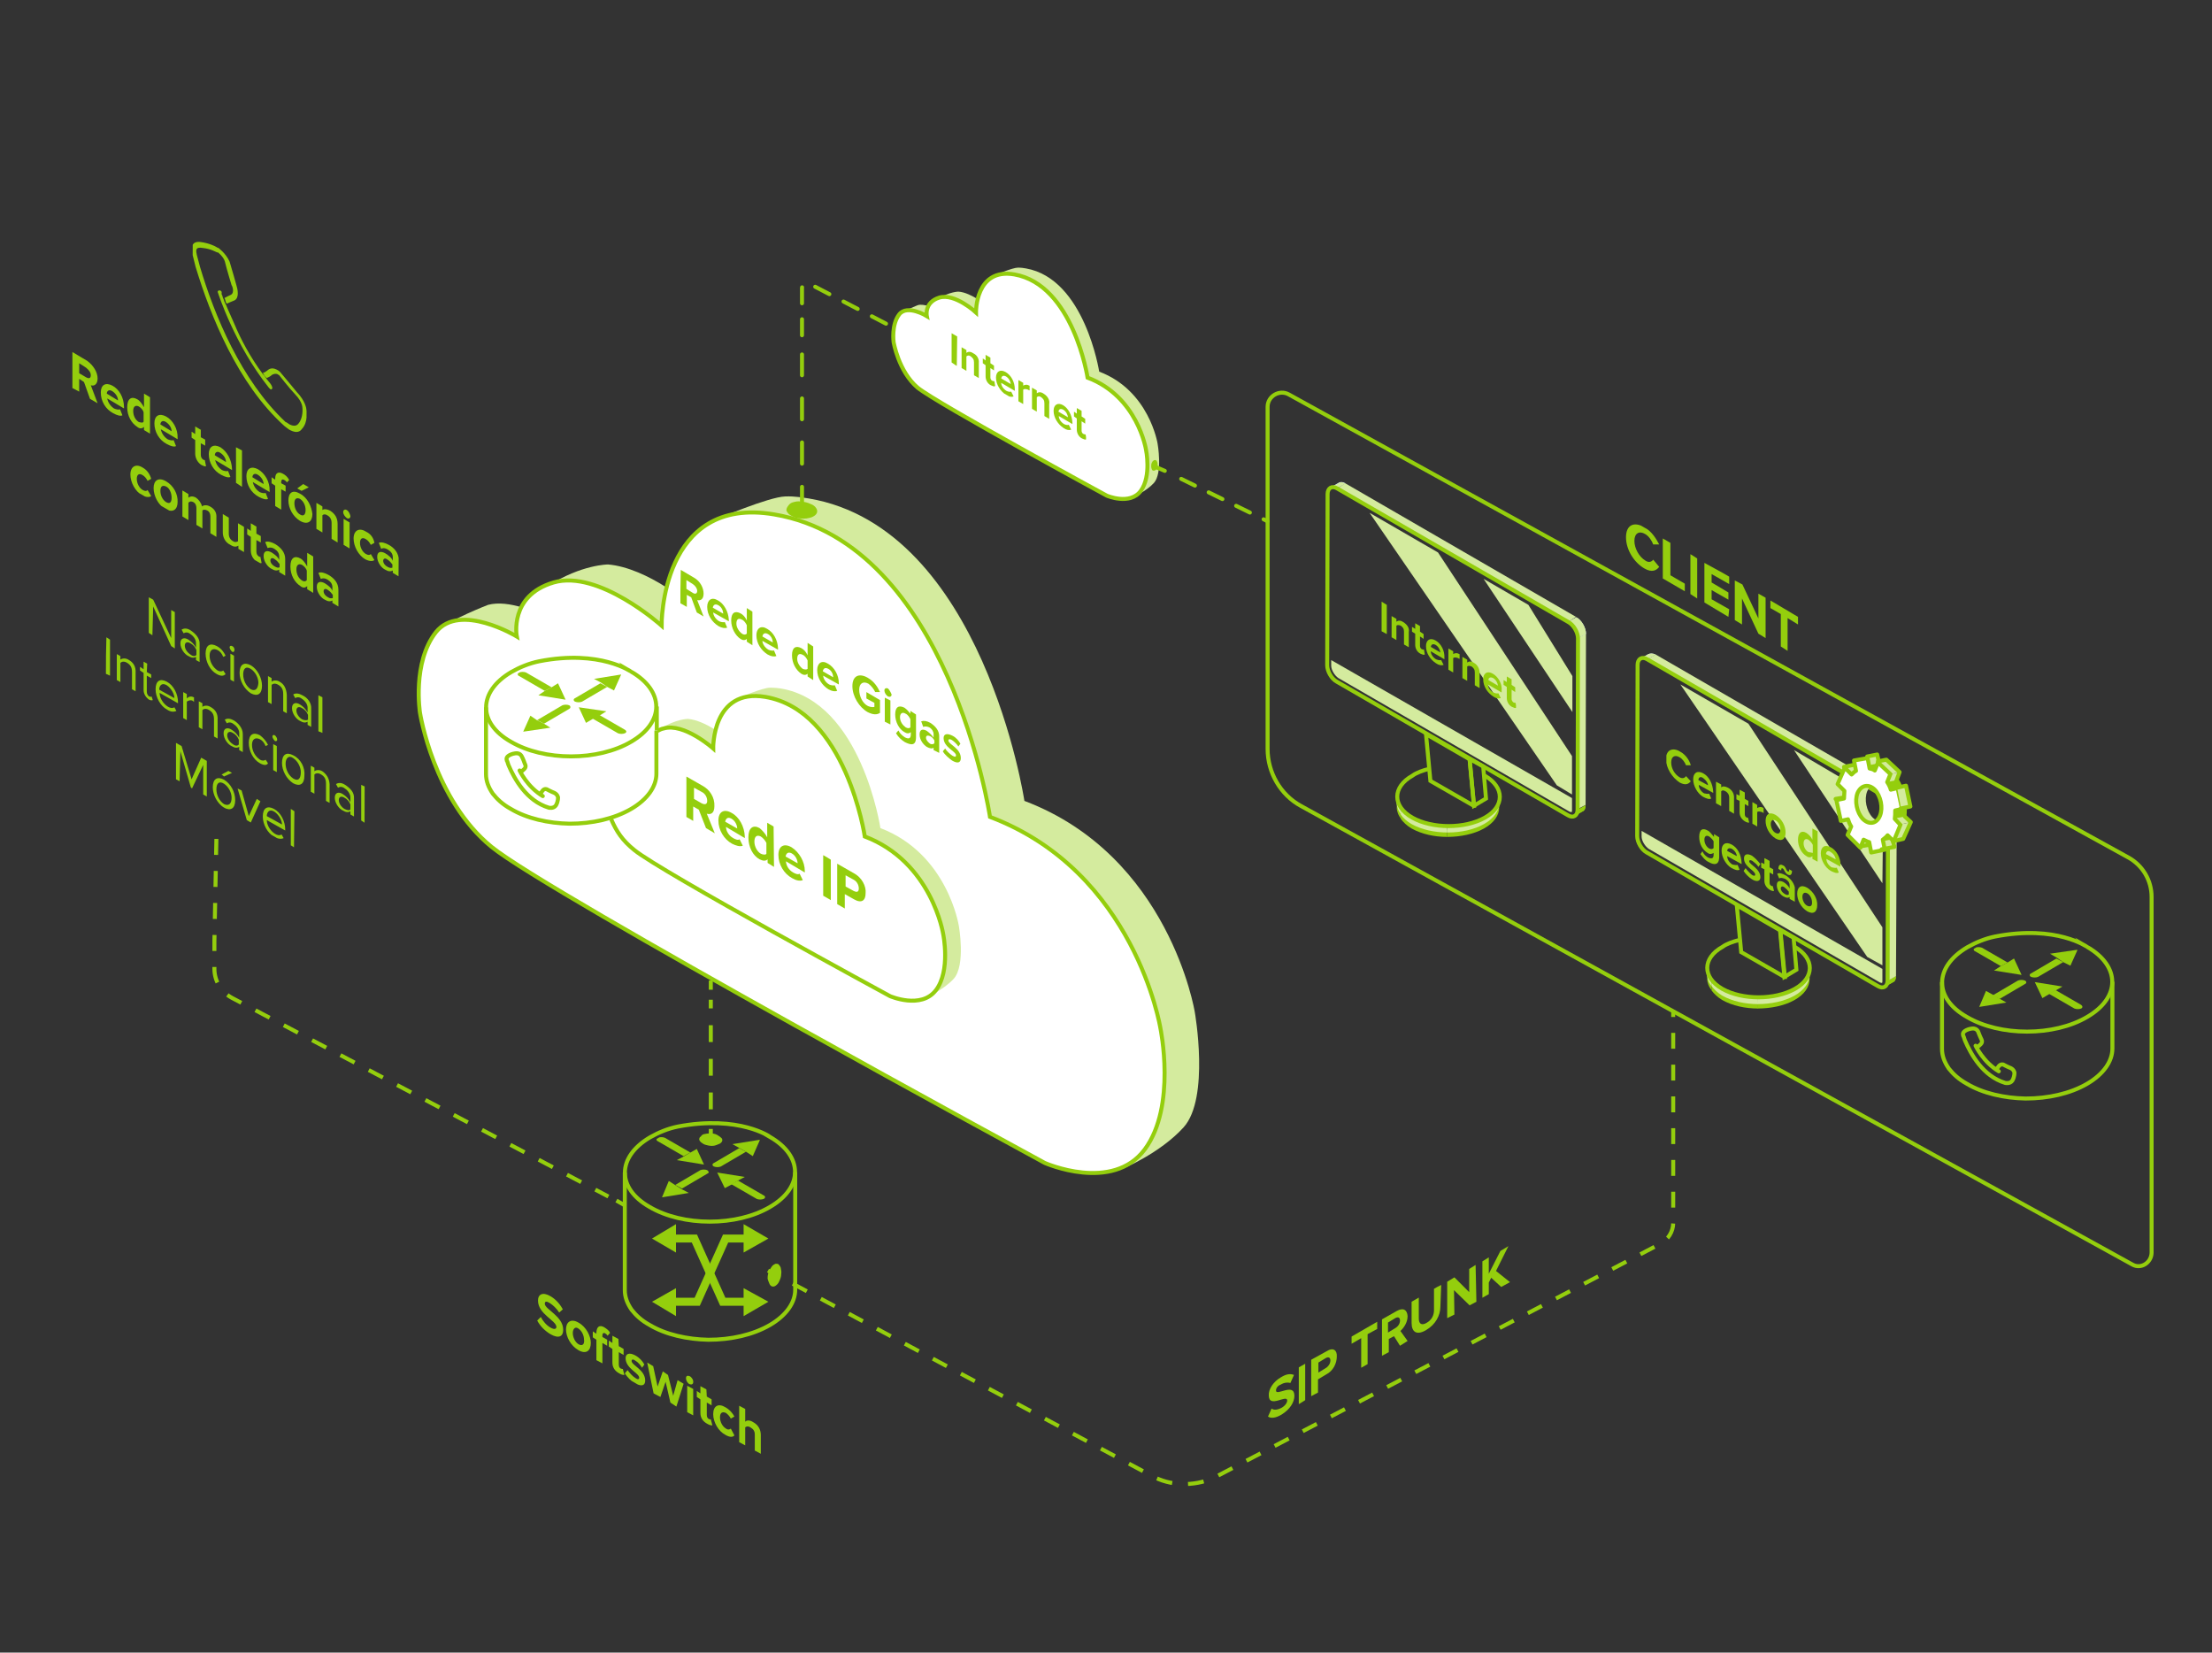 <?xml version="1.0" encoding="utf-8"?>
<!-- Generator: Adobe Illustrator 27.0.0, SVG Export Plug-In . SVG Version: 6.00 Build 0)  -->
<svg version="1.1" id="Capa_2_00000177477493637853768800000001010056719200162235_"
	 xmlns="http://www.w3.org/2000/svg" xmlns:xlink="http://www.w3.org/1999/xlink" x="0px" y="0px" viewBox="0 0 553 413.1"
	 style="enable-background:new 0 0 553 413.1;" xml:space="preserve">
<rect x="0" y="0" width="553" height="413.1" fill="#333333" stroke="none"/>
<style type="text/css">
	.st0{fill:#D4EB9E;}
	.st1{fill:#FFFFFF;stroke:#94CE0D;stroke-miterlimit:10;}
	.st2{fill:none;stroke:#94CE0D;stroke-miterlimit:10;}
	.st3{enable-background:new    ;}
	.st4{clip-path:url(#SVGID_00000135674124603446790650000012813620052437598398_);}
	.st5{fill:#94CE0D;}
	.st6{fill:none;stroke:#94CE0D;stroke-width:2;stroke-linecap:round;stroke-miterlimit:10;}
	.st7{clip-path:url(#SVGID_00000106857540628736989190000003170129214600805814_);}
	.st8{fill:none;stroke:#94CE0D;stroke-linecap:round;stroke-miterlimit:10;}
	.st9{fill:none;stroke:#94CE0D;stroke-miterlimit:10;stroke-dasharray:4.003,4.003;}
	.st10{fill:none;stroke:#94CE0D;stroke-miterlimit:10;stroke-dasharray:4.205,4.205;}
	.st11{fill:none;stroke:#94CE0D;stroke-linecap:round;stroke-miterlimit:10;stroke-dasharray:3.825,3.825;}
	.st12{fill:none;stroke:#94CE0D;stroke-miterlimit:10;stroke-dasharray:3.971,3.971;}
	.st13{fill:none;stroke:#94CE0D;stroke-linecap:round;stroke-miterlimit:10;stroke-dasharray:3.993,3.993;}
	.st14{clip-path:url(#SVGID_00000019679981857332556160000000564759007012044427_);}
	.st15{clip-path:url(#SVGID_00000033364167816488327960000002778110006052155544_);}
	.st16{clip-path:url(#SVGID_00000157288239545432493290000008466653017654532790_);}
	.st17{clip-path:url(#SVGID_00000173149825050173089040000015950456342979145378_);}
	.st18{clip-path:url(#SVGID_00000152239722759824781190000004097849204676318622_);}
	.st19{fill:#C6D5FA;}
	.st20{clip-path:url(#SVGID_00000082351510260089709880000006314669991591757476_);}
	.st21{clip-path:url(#SVGID_00000116931240071046079540000011895644789438287019_);}
	.st22{clip-path:url(#SVGID_00000055683533386655934270000012476447671573371797_);}
	.st23{clip-path:url(#SVGID_00000166635311035551559330000006158041041399705507_);}
	.st24{clip-path:url(#SVGID_00000062895151257740995390000016325303734529988530_);}
	.st25{clip-path:url(#SVGID_00000000207330841547785960000001670770085167605910_);}
	.st26{clip-path:url(#SVGID_00000054240950958709468030000005303637213475082427_);}
	.st27{clip-path:url(#SVGID_00000164481115188342966630000010147302974415812272_);}
	.st28{fill:#FFFFFF;stroke:#94CE0D;stroke-linejoin:round;stroke-miterlimit:10;}
	.st29{fill:#FFFFFF;}
	.st30{clip-path:url(#SVGID_00000178918264860745765310000011514061523871197879_);enable-background:new    ;}
	.st31{fill:#94CE0D;stroke:#94CE0D;stroke-linejoin:round;stroke-miterlimit:10;}
	.st32{fill:none;stroke:#94CE0D;stroke-linejoin:round;stroke-miterlimit:10;}
	.st33{clip-path:url(#SVGID_00000075139906215841454460000001683673500784080515_);enable-background:new    ;}
	.st34{clip-path:url(#SVGID_00000069393031389517511020000001552688210006092991_);}
	.st35{fill:none;stroke:#94CE0D;stroke-linecap:round;stroke-linejoin:round;stroke-miterlimit:10;}
	.st36{clip-path:url(#SVGID_00000063601110548389048150000015828556348808715941_);}
	.st37{clip-path:url(#SVGID_00000063606599320284504300000003356365423219377792_);}
	.st38{clip-path:url(#SVGID_00000023262541164983425250000007039561003695006096_);}
	.st39{clip-path:url(#SVGID_00000031918771619216933610000009513535170217503396_);}
	.st40{clip-path:url(#SVGID_00000182514290008541957520000000754157829072136367_);}
	.st41{clip-path:url(#SVGID_00000050630013308661322540000003595390344561920937_);}
	.st42{clip-path:url(#SVGID_00000078725248438644064340000009044377713570262427_);}
</style>
<g>
	<path class="st0" d="M295.9,281.8c6.6-7.3,2.8-28.8,2.8-28.8s-6.3-39.1-42.6-52.8c0,0-10.3-68.2-53.9-75.6
		c-1.5-0.2-3.4-0.6-5.9-0.5c-4.1,0.1-17.2,5.7-17.2,5.7s11.8-2.2,21.5,1.1c9.7,3.3,20.2,11.7,27.2,22.5
		c13.7,21.7,19.4,50.5,19.4,50.5s30.1,11.5,40,43.4c9.9,32-6,44.5-6,44.5l-0.7,0.4C280.6,292.2,290,288.3,295.9,281.8z"/>
	<path class="st0" d="M130.4,151.8c-2.7-0.8-5.8-1.3-8.4-0.6c0,0-9.8,3.8-12.1,6.2c0,0,9.7-4.9,19.4,2.5L130.4,151.8z"/>
	<path class="st0" d="M166.4,146.7c-4.1-2.6-9.5-5.2-14.4-5.6c0,0-6.6,0-14.9,5.3c-8.3,5.3,0,0,0,0s9.2-5.3,28.4,10.3
		c4.3,3.6,0,0,0,0L166.4,146.7z"/>
	<path class="st1" d="M261.2,290.7c0,0,16.9,7.5,25-3.4c8-10.8,3.9-30.3,3.9-30.3s-6.3-39.1-42.6-52.8c0,0-10.3-68.2-53.9-75.6
		c-28.6-4.9-28.2,27.8-28.2,27.8s-15.7-14.1-27-10.8c-11.2,3.3-9.2,13.5-9.2,13.5s-14.2-8.6-20.2-1.1c-6,7.6-4,20.2-4,20.2
		s3.4,21.7,17.9,33.5S261.2,290.7,261.2,290.7z"/>
</g>
<g>
	<path class="st0" d="M288.5,120.7c2.2-2.5,0.9-9.8,0.9-9.8s-2.1-13.3-14.6-18c0,0-3.6-23.2-18.3-25.8c-0.6-0.1-1.2-0.2-2-0.2
		c-1.4,0-5.8,1.9-5.8,1.9s4-0.7,7.3,0.4c3.3,1.2,6.9,4,9.2,7.7c4.7,7.3,6.6,17.2,6.6,17.2s10.3,3.9,13.6,14.8
		c3.3,10.9-2,15.2-2,15.2l-0.2,0.1C283.3,124.2,286.5,122.9,288.5,120.7z"/>
	<path class="st0" d="M232.2,76.5c-0.9-0.2-2-0.5-2.8-0.2c0,0-3.3,1.3-4.1,2.1c0,0,3.3-1.7,6.6,0.8L232.2,76.5z"/>
	<path class="st0" d="M244.5,74.8c-1.4-0.8-3.2-1.8-4.9-1.9c0,0-2.2,0-5.1,1.8c-2.8,1.8,0,0,0,0s3.2-1.8,9.7,3.6c1.4,1.2,0,0,0,0
		L244.5,74.8z"/>
	<path class="st1" d="M276.7,123.9c0,0,5.8,2.5,8.5-1.2s1.3-10.3,1.3-10.3s-2.1-13.3-14.6-18c0,0-3.6-23.2-18.3-25.8
		c-9.8-1.7-9.6,9.5-9.6,9.5s-5.3-4.9-9.2-3.7c-3.8,1.2-3.1,4.6-3.1,4.6s-4.9-3-6.9-0.4c-2,2.6-1.4,6.9-1.4,6.9s1.2,7.3,6,11.4
		C234.5,101,276.7,123.9,276.7,123.9z"/>
</g>
<g>
	<path class="st0" d="M238.4,244.7c3.1-3.4,1.3-13.3,1.3-13.3s-2.8-18-19.6-24.4c0,0-4.7-31.5-24.9-34.9c-0.7-0.1-1.5-0.2-2.7-0.2
		c-1.9,0-7.9,2.6-7.9,2.6s5.4-1.1,9.9,0.5c4.5,1.5,9.4,5.4,12.5,10.4c6.4,9.9,9,23.3,9,23.3s13.8,5.3,18.5,20
		c4.5,14.7-2.7,20.6-2.7,20.6l-0.4,0.1C231.3,249.4,235.6,247.7,238.4,244.7z"/>
	<path class="st0" d="M178.6,182.3c-1.9-1.2-4.4-2.4-6.6-2.6c0,0-3.1,0-6.9,2.5c-3.8,2.5,0,0,0,0s4.3-2.5,13.1,4.7c2,1.7,0,0,0,0
		L178.6,182.3z"/>
	<path class="st1" d="M152.8,204.8c1.3,3,2.8,5.3,5.8,7.7c6.6,5.4,63.9,36.5,63.9,36.5s7.8,3.4,11.5-1.5s1.8-14,1.8-14
		s-2.8-18-19.6-24.4c0,0-4.7-31.5-24.9-34.9c-13.3-2.2-13,12.9-13,12.9s-7.3-6.5-12.4-5c-0.6,0.1-1.1,0.4-1.5,0.6"/>
</g>
<g>
	<g>
		<path class="st2" d="M156.2,293.1v29.4c0,1.7,0.6,3.3,1.7,4.9c1.1,1.4,2.5,2.7,4.5,3.8c4,2.4,9.4,3.6,14.7,3.7
			c5.6,0,11.1-1.2,15.4-3.7c4.1-2.4,6.3-5.6,6.3-8.8V293"/>
		<g>
			<g class="st3">
				<g>
					<path class="st2" d="M169.5,281.6c-2.5,0.5-4.9,1.5-7,2.7c-8.3,4.9-8.4,12.7-0.1,17.4c8.3,4.9,21.8,4.9,30.1,0
						c8.4-4.9,8.3-12.7,0-17.5C192.6,284.2,184.8,278.7,169.5,281.6z"/>
				</g>
			</g>
		</g>
		<g>
			<g>
				<g class="st3">
					<g>
						<defs>
							<polygon id="SVGID_1_" points="152.2,291.6 176.8,277.4 203.2,292.6 178.6,306.8 							"/>
						</defs>
						<clipPath id="SVGID_00000101783021546561719650000010441264206651822238_">
							<use xlink:href="#SVGID_1_"  style="overflow:visible;"/>
						</clipPath>
						<g style="clip-path:url(#SVGID_00000101783021546561719650000010441264206651822238_);">
							<g>
								<g>
									<g>
										<path class="st5" d="M186.5,287.9l-1.7-0.9l-6.3,3.7c-0.5,0.2-0.5,0.7,0,0.9s1.2,0.2,1.7,0L186.5,287.9"/>
										<polyline class="st5" points="190,284.9 183.1,286 184.9,287 186.5,287.9 188.2,289 190,284.9 										"/>
										<path class="st5" d="M176.8,292.5c-0.5-0.2-1.2-0.2-1.7,0l-6.3,3.7l1.7,0.9l6.3-3.7C177.3,293.2,177.3,292.9,176.8,292.5"
											/>
										<polyline class="st5" points="172.2,298.2 170.5,297.3 168.9,296.3 167.2,295.2 165.5,299.3 172.2,298.2 										"/>
										<path class="st5" d="M190.9,298.8l-6.4-3.7l-1.7,0.9l6.4,3.7c0.5,0.2,1.2,0.2,1.7,0S191.4,299,190.9,298.8"/>
										<polyline class="st5" points="186.2,294.2 179.3,293.1 181.2,297 182.9,296.1 184.5,295.1 186.2,294.2 										"/>
										<path class="st5" d="M172.6,288.1l-6.4-3.7c-0.5-0.2-1.2-0.2-1.7,0s-0.5,0.7,0,0.9l6.4,3.7L172.6,288.1"/>
										<polyline class="st5" points="174.2,287.2 172.6,288.1 170.9,289.1 169.2,290 176,291.1 174.2,287.2 										"/>
									</g>
								</g>
							</g>
						</g>
					</g>
				</g>
			</g>
		</g>
	</g>
	<g>
		<g>
			<polyline class="st6" points="187,325.4 180.7,325.4 173.6,309.6 168.1,309.6 			"/>
			<g>
				<polygon class="st5" points="185.9,322 192.1,325.4 185.9,329 				"/>
			</g>
			<g>
				<polygon class="st5" points="169,306 163,309.6 169,313.1 				"/>
			</g>
		</g>
	</g>
	<g>
		<g>
			<polyline class="st6" points="168.1,325.4 174.3,325.4 181.4,309.6 187,309.6 			"/>
			<g>
				<polygon class="st5" points="169,329 163,325.4 169,322 				"/>
			</g>
			<g>
				<polygon class="st5" points="185.9,313.1 192.1,309.6 185.9,306 				"/>
			</g>
		</g>
	</g>
</g>
<g>
	<g>
		<line class="st2" x1="164.2" y1="182.6" x2="164.2" y2="176.6"/>
		<path class="st2" d="M121.5,176.8v16.7c0,1.7,0.6,3.3,1.7,4.9c1.1,1.4,2.5,2.7,4.5,3.8c4,2.4,9.4,3.6,14.7,3.7
			c5.6,0,11.1-1.2,15.4-3.7c4.1-2.4,6.3-5.6,6.3-8.8v-10.8"/>
		<g>
			<g class="st3">
				<g>
					<path class="st2" d="M134.8,165.3c-2.5,0.5-4.9,1.5-7,2.7c-8.3,4.9-8.4,12.7-0.1,17.4c8.3,4.9,21.8,4.9,30.1,0
						c8.4-4.9,8.3-12.7,0-17.5C157.9,168,150.1,162.3,134.8,165.3z"/>
				</g>
			</g>
		</g>
		<g>
			<g>
				<g class="st3">
					<g>
						<defs>
							<polygon id="SVGID_00000023980847968981327870000000228857937236679087_" points="117.5,175.3 142.1,161 168.5,176.3 
								143.9,190.5 							"/>
						</defs>
						<clipPath id="SVGID_00000067225003666765607540000008983656568954919810_">
							<use xlink:href="#SVGID_00000023980847968981327870000000228857937236679087_"  style="overflow:visible;"/>
						</clipPath>
						<g style="clip-path:url(#SVGID_00000067225003666765607540000008983656568954919810_);">
							<g>
								<g>
									<g>
										<path class="st5" d="M151.8,171.7l-1.7-0.9l-6.3,3.7c-0.5,0.2-0.5,0.7,0,0.9c0.5,0.2,1.2,0.2,1.7,0L151.8,171.7"/>
										<polyline class="st5" points="155.3,168.6 148.5,169.7 150.2,170.6 151.8,171.7 153.5,172.6 155.3,168.6 										"/>
										<path class="st5" d="M142.3,176.3c-0.5-0.2-1.2-0.2-1.7,0l-6.3,3.7l1.7,0.9l6.3-3.7C142.7,177,142.7,176.5,142.3,176.3"/>
										<polyline class="st5" points="137.6,181.9 136,180.9 134.2,180 132.6,178.9 130.8,182.9 137.6,181.9 										"/>
										<path class="st5" d="M156.2,182.4l-6.4-3.7l-1.7,0.9l6.4,3.7c0.5,0.2,1.2,0.2,1.7,0S156.7,182.7,156.2,182.4"/>
										<polyline class="st5" points="151.6,177.8 144.7,176.8 146.5,180.7 148.2,179.7 150,178.8 151.6,177.8 										"/>
										<path class="st5" d="M137.9,171.8l-6.4-3.7c-0.5-0.2-1.2-0.2-1.7,0c-0.5,0.2-0.5,0.7,0,0.9l6.4,3.7L137.9,171.8"/>
										<polyline class="st5" points="139.5,170.8 137.9,171.8 136.2,172.7 134.6,173.8 141.4,174.9 139.5,170.8 										"/>
									</g>
								</g>
							</g>
						</g>
					</g>
				</g>
			</g>
		</g>
	</g>
	<g>
		<g>
			<path class="st2" d="M134.8,198.5c0,0,0.4-0.1,0.8-0.8c0.5-0.7,1.1-0.4,1.1-0.4s1.1,0.6,1.9,0.9c0.8,0.4,0.9,1.1,0.9,1.1
				s0.1,0.9-0.5,2c-0.6,0.9-1.8,0.6-1.8,0.6c-5.6-1.7-8.6-7.2-10.1-10.7c-0.1-0.2-0.2-0.8-0.4-1.1c-0.1-0.4-0.2-0.9,0.8-1.4
				c1.1-0.5,1.8-0.4,1.8-0.4s0.7,0,1.1,0.7c0.4,0.7,0.8,1.9,0.8,1.9s0.5,0.7-0.1,1.3c-0.6,0.6-1.1,0.9-1.1,0.9"/>
			<path class="st8" d="M129.9,192.6c0,0,1.9,4.1,5.8,6.4"/>
		</g>
	</g>
</g>
<g>
	<g>
		<path class="st9" d="M54.1,209.7l-0.5,25.6v3.3v3.6c0,3.1,1.8,5.9,4.5,7.3l94,49.6"/>
		<line class="st2" x1="154.1" y1="300.1" x2="156.2" y2="301.3"/>
	</g>
</g>
<g>
	<g>
		<line class="st2" x1="177.7" y1="284.6" x2="177.7" y2="282.2"/>
		<line class="st10" x1="177.7" y1="277.3" x2="177.7" y2="249.9"/>
		<line class="st2" x1="177.7" y1="247.4" x2="177.7" y2="245.1"/>
	</g>
</g>
<g>
	<g>
		<line class="st8" x1="289.1" y1="116.8" x2="291.2" y2="117.7"/>
		<line class="st11" x1="295.3" y1="119.7" x2="316.9" y2="130.3"/>
	</g>
</g>
<g>
	<g>
		<line class="st2" x1="192" y1="317.6" x2="194.1" y2="318.8"/>
		<path class="st12" d="M198.2,320.9l89.7,48c4.7,2.6,10.4,2.7,15.4,0.6l111.8-58.6c1.9-1,3.2-3,3.2-5.2v-52.9"/>
	</g>
</g>
<path class="st5" d="M289.3,115.5c0.1,0.2,0.1,0.5,0.1,0.7c0,0.4-0.1,0.6-0.2,0.9c-0.1,0.2-0.2,0.4-0.5,0.5
	c-0.2,0.1-0.6,0.1-0.7-0.2c-0.1-0.2-0.2-0.5-0.2-0.7c0-0.4,0-0.7,0.1-0.9c0.1-0.2,0.2-0.5,0.4-0.6c0.1-0.1,0.2-0.2,0.4-0.2
	c0.1,0,0.2,0,0.4,0.1C289.2,115.3,289.3,115.4,289.3,115.5z"/>
<path class="st5" d="M195.2,317c0.1,0.5,0.2,0.9,0.1,1.5c0,0.6-0.2,1.2-0.5,1.8c-0.2,0.5-0.5,0.8-0.9,1.1c-0.6,0.4-1.2,0.2-1.5-0.4
	c-0.2-0.5-0.4-0.9-0.5-1.4c0-0.7,0.1-1.3,0.4-1.9c0.2-0.5,0.5-0.9,0.8-1.3c0.2-0.2,0.5-0.4,0.8-0.5c0.4,0,0.6,0,0.8,0.2
	C194.9,316.4,195.2,316.7,195.2,317z"/>
<path class="st5" d="M198.1,125.6c0.7-0.2,1.4-0.4,2.1-0.2c0.8,0,1.7,0.2,2.5,0.6c0.6,0.2,1.1,0.6,1.4,1.1c0.4,0.7,0.2,1.4-0.6,1.9
	c-0.6,0.4-1.3,0.5-1.9,0.6c-0.9,0.1-1.8,0-2.7-0.2c-0.6-0.2-1.2-0.5-1.7-0.9c-0.2-0.2-0.5-0.6-0.6-0.9c0-0.4,0.1-0.7,0.4-1.1
	C197.4,125.9,197.8,125.7,198.1,125.6z"/>
<path class="st5" d="M176,283.5c0.5-0.1,1.1-0.2,1.5-0.2c0.6,0,1.3,0.1,1.8,0.4s0.8,0.5,1.1,0.8c0.4,0.5,0.1,1.1-0.5,1.4
	c-0.5,0.2-0.9,0.4-1.4,0.5c-0.7,0.1-1.3,0-2-0.2c-0.5-0.1-0.9-0.4-1.3-0.7c-0.2-0.2-0.4-0.5-0.4-0.7c0-0.2,0.1-0.6,0.4-0.7
	C175.4,283.8,175.6,283.6,176,283.5z"/>
<g>
	<g>
		<line class="st8" x1="200.5" y1="93.8" x2="200.5" y2="88.6"/>
		<line class="st8" x1="200.5" y1="104.8" x2="200.5" y2="99.6"/>
		<line class="st8" x1="200.5" y1="115.9" x2="200.5" y2="110.6"/>
		<line class="st8" x1="200.5" y1="126.9" x2="200.5" y2="121.7"/>
		<path class="st13" d="M200.5,83.8V72c0-0.9,0.9-1.4,1.8-1.1l21.1,11"/>
	</g>
</g>
<g>
	<g>
		<g class="st3">
			<g>
				<defs>
					<polygon id="SVGID_00000000916501690598093070000018402015237852869016_" points="237.9,90.7 237.9,83.3 271.6,102.7 
						271.5,110.3 					"/>
				</defs>
				<clipPath id="SVGID_00000108303335865250291170000017544878864916318608_">
					<use xlink:href="#SVGID_00000000916501690598093070000018402015237852869016_"  style="overflow:visible;"/>
				</clipPath>
				<g style="clip-path:url(#SVGID_00000108303335865250291170000017544878864916318608_);">
					<g>
						<g>
							<g>
								<polyline class="st5" points="239.3,84 237.9,83.3 237.9,90.6 239.2,91.5 239.3,84 								"/>
								<path class="st5" d="M243.3,88.3c-0.7-0.5-1.3-0.4-1.7-0.1v-0.7l-1.2-0.7V92l1.2,0.7v-3.6c0.2-0.2,0.6-0.4,1.1,0
									c0.5,0.4,0.8,0.7,0.8,1.5v3.2l1.2,0.7v-3.8C244.8,89.9,244.4,88.8,243.3,88.3"/>
								<path class="st5" d="M247.6,89.4l-1.2-0.7v1.4l-0.7-0.5v1.2l0.7,0.5v2.8c0,0.9,0.5,1.8,1.3,2.2c0.5,0.2,0.8,0.4,1.1,0.2
									l-0.2-1.2c-0.1,0-0.2,0-0.5-0.1s-0.5-0.5-0.5-0.8v-2.4l0.9,0.6v-1.2l-0.9-0.6L247.6,89.4"/>
								<path class="st5" d="M250.3,94.6c0.1-0.5,0.4-0.9,1.2-0.5c0.8,0.5,1.1,1.3,1.2,1.9L250.3,94.6 M251.4,93
									c-1.4-0.8-2.4-0.1-2.4,1.4c0,1.7,1.1,3.4,2.5,4.3c0.7,0.5,1.4,0.6,1.9,0.4l-0.6-1.2c-0.4,0.1-0.8,0-1.2-0.2
									c-0.8-0.5-1.3-1.3-1.3-2l3.4,2v-0.4C253.7,95.5,252.8,93.8,251.4,93"/>
								<path class="st5" d="M257.3,96.4c-0.6-0.4-1.2-0.2-1.5,0v-0.7l-1.2-0.7v5.3l1.2,0.7v-3.6c0.2-0.2,0.7-0.2,1.2,0
									c0.1,0.1,0.2,0.1,0.4,0.2V96.4"/>
								<path class="st5" d="M260.9,98.4c-0.7-0.5-1.3-0.4-1.7-0.1v-0.7l-1.2-0.7v5.3l1.2,0.7v-3.6c0.2-0.2,0.6-0.4,1.1,0
									c0.5,0.4,0.8,0.7,0.8,1.5v3.2l1.2,0.7V101C262.5,100,261.9,99,260.9,98.4"/>
								<path class="st5" d="M264.6,102.9c0.1-0.5,0.4-0.9,1.2-0.5c0.8,0.5,1.1,1.3,1.2,1.9L264.6,102.9 M265.8,101.3
									c-1.4-0.8-2.4-0.1-2.4,1.4c0,1.7,1.1,3.4,2.5,4.3c0.7,0.5,1.4,0.6,1.9,0.4l-0.6-1.2c-0.4,0.1-0.8,0-1.2-0.2
									c-0.8-0.5-1.3-1.3-1.3-2l3.4,2v-0.4C268,103.8,267.1,102.1,265.8,101.3"/>
								<path class="st5" d="M270.4,102.7l-1.2-0.7v1.4l-0.7-0.5v1.2l0.7,0.5v2.8c0,0.9,0.5,1.8,1.3,2.2c0.5,0.2,0.8,0.4,1.1,0.2
									l-0.2-1.2c-0.1,0-0.2,0-0.5-0.1s-0.5-0.5-0.5-0.8v-2.4l0.9,0.6v-1.2l-0.9-0.6V102.7"/>
							</g>
						</g>
					</g>
				</g>
			</g>
		</g>
	</g>
</g>
<g>
	<g>
		<g class="st3">
			<g>
				<defs>
					<polygon id="SVGID_00000153682377198329103810000004508821202700617350_" points="134.3,331.6 134.3,322 190.2,354.2 
						190.2,363.8 					"/>
				</defs>
				<clipPath id="SVGID_00000129925680642407409130000016650028013680989837_">
					<use xlink:href="#SVGID_00000153682377198329103810000004508821202700617350_"  style="overflow:visible;"/>
				</clipPath>
				<g style="clip-path:url(#SVGID_00000129925680642407409130000016650028013680989837_);">
					<g>
						<g>
							<g>
								<path class="st5" d="M137.6,324c-1.9-1.1-3.1-0.5-3.1,1.1c0,3.4,4.6,5,4.6,6.6c0,0.5-0.5,0.7-1.4,0.2
									c-1.1-0.6-2-1.7-2.5-2.7l-0.9,0.9c0.7,1.3,1.8,2.5,3.3,3.4c2.1,1.2,3.2,0.6,3.2-1.1c0-3.4-4.6-5.1-4.6-6.5
									c0-0.6,0.4-0.7,1.2-0.2c0.8,0.5,1.7,1.3,2.4,2.4l0.9-0.8C139.9,325.8,138.8,324.7,137.6,324"/>
								<path class="st5" d="M144.6,336c-0.9-0.6-1.4-1.8-1.4-2.8s0.6-1.7,1.4-1.1c0.9,0.6,1.4,1.8,1.4,2.7
									C146.2,336,145.6,336.6,144.6,336 M144.6,330.6c-1.9-1.1-3.1-0.1-3.1,1.7c0,1.9,1.2,4.1,3.1,5.2c1.9,1.1,3.1,0.2,3.1-1.8
									C147.7,334,146.6,331.7,144.6,330.6"/>
								<path class="st5" d="M151.1,331.8c-1.2-0.7-1.9-0.2-2,1.2v0.4l-0.9-0.6v1.5l0.9,0.6v5.1l1.5,0.8v-5.1l1.2,0.7v-1.5l-1.2-0.7
									v-0.4c0-0.6,0.4-0.7,0.7-0.5c0.2,0.1,0.5,0.4,0.6,0.6l0.6-0.7C152.3,332.6,151.7,332.2,151.1,331.8"/>
								<path class="st5" d="M154.6,334.7l-1.5-0.8v1.8l-0.9-0.6v1.5l0.9,0.6v3.4c0,1.2,0.6,2.1,1.7,2.7c0.6,0.4,1.1,0.4,1.3,0.4
									l-0.4-1.5c-0.1,0-0.2,0-0.5-0.1c-0.4-0.2-0.5-0.6-0.5-1.1v-3l1.2,0.7v-1.5l-1.2-0.7L154.6,334.7"/>
								<path class="st5" d="M158.8,338.8c-1.5-0.8-2.4-0.4-2.4,0.7c0,2.6,3.4,3.7,3.4,4.9c0,0.4-0.4,0.5-0.9,0.1
									c-0.7-0.4-1.5-1.3-2-2l-0.7,0.8c0.6,0.9,1.5,1.9,2.6,2.5c1.7,0.9,2.5,0.5,2.5-0.7c0-2.7-3.4-3.8-3.4-4.9
									c0-0.4,0.4-0.5,0.9-0.1c0.7,0.4,1.4,1.2,1.7,1.8l0.6-0.8C160.6,340.2,159.9,339.4,158.8,338.8"/>
								<polyline class="st5" points="170.9,345.9 169.4,345 168.3,348.9 167,343.7 165.7,342.8 164.4,346.6 163.3,341.5 
									161.8,340.6 163.4,348.3 165.1,349.2 166.4,345.4 167.6,350.6 169.1,351.6 170.9,345.9 								"/>
								<path class="st5" d="M173.3,347.2l-1.5-0.8v6.6l1.5,0.8V347.2 M172.4,344c-0.5-0.2-0.9-0.1-0.9,0.5c0,0.6,0.4,1.3,0.9,1.5
									c0.5,0.2,0.9,0,0.9-0.5C173.4,345,172.9,344.2,172.4,344"/>
								<path class="st5" d="M176.6,347.3l-1.5-0.8v1.8l-0.9-0.6v1.5l0.9,0.6v3.4c0,1.2,0.6,2.1,1.7,2.7c0.6,0.4,1.1,0.4,1.3,0.4
									l-0.4-1.5c-0.1,0-0.4,0-0.5-0.1c-0.4-0.2-0.5-0.6-0.5-1.1v-3l1.2,0.7v-1.5l-1.2-0.7L176.6,347.3"/>
								<path class="st5" d="M181.4,351.8c-1.8-1.1-3.1-0.4-3.1,1.7c0,2,1.3,4.3,3.1,5.2c1.2,0.7,1.9,0.5,2.2,0.1l-0.9-1.7
									c-0.2,0.2-0.7,0.4-1.2,0c-0.9-0.5-1.5-1.7-1.5-2.8c0-1.2,0.6-1.5,1.5-1.1c0.5,0.4,0.9,0.8,1.2,1.4l0.9-0.5
									C183.3,353.5,182.6,352.5,181.4,351.8"/>
								<path class="st5" d="M186.3,352.2l-1.5-0.8v9.1l1.5,0.8v-4.5c0.2-0.2,0.7-0.4,1.3,0c0.7,0.4,1.1,0.9,1.1,1.8v4l1.5,0.8v-4.7
									c0-1.3-0.6-2.5-1.9-3.2c-0.9-0.6-1.7-0.5-2-0.1V352.2"/>
							</g>
						</g>
					</g>
				</g>
			</g>
		</g>
	</g>
</g>
<g>
	<g>
		<g class="st3">
			<g>
				<defs>
					<polygon id="SVGID_00000085251622086588048860000003539730094564170653_" points="317,355.7 316.9,346.2 377.3,311.3 
						377.5,320.7 					"/>
				</defs>
				<clipPath id="SVGID_00000081631744783576900390000014299533709697919898_">
					<use xlink:href="#SVGID_00000085251622086588048860000003539730094564170653_"  style="overflow:visible;"/>
				</clipPath>
				<g style="clip-path:url(#SVGID_00000081631744783576900390000014299533709697919898_);">
					<g>
						<g>
							<g>
								<path class="st5" d="M320.2,344.3c-1.9,1.1-3.1,3-3,4.5c0,3.4,4.6-0.4,4.6,1.3c0,0.5-0.5,1.3-1.4,1.8
									c-1.1,0.6-2,0.6-2.5,0.2l-0.9,2c0.7,0.5,1.9,0.4,3.4-0.5c2.1-1.3,3.2-3.1,3.2-4.7c0-3.4-4.6,0.2-4.6-1.3
									c0-0.6,0.4-1.2,1.2-1.5c0.8-0.5,1.7-0.6,2.4-0.4l0.9-2C322.5,343.3,321.5,343.5,320.2,344.3"/>
								<polyline class="st5" points="326.3,340.9 324.7,341.8 324.7,351 326.3,350 326.3,340.9 								"/>
								<path class="st5" d="M329.6,343.1v-2.5l1.8-1.1c0.7-0.4,1.2-0.2,1.2,0.6c0,0.7-0.5,1.5-1.2,1.9L329.6,343.1 M331.6,337.8
									l-3.8,2.1v9.1l1.7-0.9v-3.3l2-1.2c1.8-0.9,2.7-2.8,2.7-4.5C334.3,337.5,333.3,336.7,331.6,337.8"/>
								<polyline class="st5" points="344.3,330.4 337.9,334.1 337.9,335.9 340.3,334.5 340.3,341.9 341.9,341 341.9,333.5 
									344.3,332.2 344.3,330.4 								"/>
								<path class="st5" d="M347,333.1v-2.5l1.8-1.1c0.7-0.4,1.2-0.2,1.2,0.6s-0.5,1.5-1.2,1.9L347,333.1 M349.2,327.7l-3.7,2.1
									v9.1l1.7-0.9v-3.3l1.3-0.7l1.5,2.4l1.9-1.2l-1.8-2.5c0.8-0.7,1.8-2.1,1.8-3.7C351.8,327.4,350.8,326.8,349.2,327.7"/>
								<path class="st5" d="M360.3,321.2l-1.8,0.9v5.4c0,1.3-0.6,2.5-1.9,3.2c-1.2,0.7-1.9,0.2-1.9-1.1v-5.4l-1.8,0.9v5.6
									c0,2.2,1.2,3.2,3.6,1.8s3.6-3.7,3.6-5.9L360.3,321.2"/>
								<polyline class="st5" points="368.9,316.2 367.3,317.2 367.3,323 363.6,319.3 361.8,320.4 361.8,329.5 363.6,328.6 
									363.5,322.5 367.4,326.3 369.1,325.4 368.9,316.2 								"/>
								<polyline class="st5" points="377.1,311.5 375.1,312.7 372.2,318.4 372.2,314.3 370.6,315.3 370.6,324.4 372.2,323.5 
									372.2,320.6 372.8,319.4 375.3,321.7 377.5,320.5 374,317.7 377.1,311.5 								"/>
							</g>
						</g>
					</g>
				</g>
			</g>
		</g>
	</g>
</g>
<g>
	<g>
		<g class="st3">
			<g>
				<defs>
					<polygon id="SVGID_00000005965909310682193450000000049550782154133950_" points="48,93.4 48.2,58.3 76.8,74.8 76.6,109.9 
											"/>
				</defs>
				<clipPath id="SVGID_00000116212166595829452710000000558680587429288380_">
					<use xlink:href="#SVGID_00000005965909310682193450000000049550782154133950_"  style="overflow:visible;"/>
				</clipPath>
				<g style="clip-path:url(#SVGID_00000116212166595829452710000000558680587429288380_);">
					<g>
						<g>
							<g>
								<path class="st5" d="M54.2,61.8c-0.5-0.3-1.9-1-4-1.3c-2.4-0.3-2.4,1.4-2.1,3c0.2,0.8,0.6,2.4,0.8,3.2
									c3.7,12.2,10.5,29.2,22.1,39.7c0.3,0.3,0.8,0.6,1.3,1c1.1,0.6,2.4,1,3.2-0.2c1.6-1.7,1.1-4.6,1.1-4.8c0-0.2-0.2-2.1-2.4-4.4
									c-1.7-2.1-4-4.8-4-4.8c-0.2-0.3-0.6-0.6-1-0.8c-0.6-0.3-1.4-0.5-2.1,0c-0.6,0.5-1.1,0.8-1.4,0.8c0.3,0.5,0.6,1,1,1.3
									c0.3-0.2,0.8-0.3,1.3-0.8c0.5-0.3,1-0.3,1.3-0.2c0.3,0.2,0.5,0.3,0.5,0.3c0.2,0.2,2.2,2.9,4.1,4.9c1.6,1.7,1.7,3,1.7,3.2
									c0,0,0.3,2.5-1,4c-0.6,0.8-1.6,0.5-2.2,0.2c-0.5-0.3-0.8-0.6-1-0.6C60.3,95.1,53.6,78.8,50,66.7c-0.2-0.8-0.6-2.2-0.8-3
									c-0.2-1-0.5-2.1,1.6-1.7c1.9,0.2,3.2,1,3.5,1.1h0.2c0,0,1.3,1,1.7,2.2c0.5,2.1,1.7,6,1.7,6c0.2,0.2,0.8,1.9-0.2,2.4
									c-0.6,0.3-1.3,0.6-1.6,0.8c0.2,0.3,0.2,0.5,0.3,0.8c0,0.2,0.2,0.5,0.3,0.6c0.5-0.2,1.1-0.5,1.9-0.8c1.3-0.6,0.8-2.9,0.5-3.8
									c0,0-1.1-4-1.7-5.9c-1-2.2-2.9-3.5-2.9-3.5S54.4,62,54.2,61.8"/>
								<path class="st5" d="M55,72.6h-0.2c-0.3,0-0.5,0.3-0.3,0.6c0,0,4.1,12.9,12.7,23.7c0.2,0.2,0.2,0.2,0.3,0.3
									c0.2,0.2,0.3,0.2,0.5,0c0.2-0.2,0-0.6-0.2-1c-0.3-0.5-0.8-1-1.1-1.4c-0.3-0.5-0.6-1-1-1.3c-3.2-4.3-5.6-8.9-7.1-12.5
									c-0.8-1.9-1.6-3.5-2.1-4.8c-0.2-0.2-0.2-0.5-0.3-0.6c-0.2-0.3-0.2-0.6-0.3-0.8c-0.2-0.3-0.2-0.5-0.3-0.8
									c0-0.2-0.2-0.3-0.2-0.5v-0.2C55.5,72.9,55.3,72.7,55,72.6"/>
							</g>
						</g>
					</g>
				</g>
			</g>
		</g>
	</g>
</g>
<g>
	<g>
		<g>
			<g>
				<g class="st3">
					<g class="st3">
						<g class="st3">
							<path class="st5" d="M349.2,200.1v1.8c0,0.9,0.4,2,1.1,2.8v-1.8C349.5,202.1,349.2,201,349.2,200.1L349.2,200.1z"/>
							<path class="st5" d="M350.2,202.9v1.8c0.6,0.8,1.5,1.7,2.7,2.4c2.5,1.4,5.7,2.1,8.9,2.1v-1.8c-3.2,0-6.4-0.7-8.9-2.1
								C351.8,204.6,350.8,203.9,350.2,202.9L350.2,202.9z"/>
							<path class="st5" d="M361.8,207.4v1.8c3.3,0,6.7-0.7,9.2-2.1c2.5-1.4,3.8-3.3,3.8-5.3V200c0,1.9-1.3,3.8-3.8,5.3
								C368.5,206.8,365.1,207.6,361.8,207.4L361.8,207.4z"/>
						</g>
					</g>
				</g>
			</g>
			<g>
				<g class="st3">
					<g class="st3">
						<g>
							<defs>
								<path id="SVGID_00000119808204953134154320000002757258751153796257_" d="M349.2,199v1.8c0,1.9,1.3,3.8,3.7,5.2
									c5,2.8,13.1,2.8,18.1,0c2.5-1.4,3.8-3.3,3.8-5.3v-1.8c0,1.9-1.3,3.8-3.8,5.3c-5,2.8-13.1,2.8-18.1,0
									C350.5,202.8,349.2,200.9,349.2,199z"/>
							</defs>
							<clipPath id="SVGID_00000015333469361442254950000010985073787528338823_">
								<use xlink:href="#SVGID_00000119808204953134154320000002757258751153796257_"  style="overflow:visible;"/>
							</clipPath>
							<g style="clip-path:url(#SVGID_00000015333469361442254950000010985073787528338823_);">
								<path class="st0" d="M349.2,199v1.8c0,0.9,0.4,2,1.1,2.8v-1.8C349.5,201,349.2,200,349.2,199L349.2,199z"/>
								<path class="st0" d="M350.2,201.9v1.8c0.6,0.8,1.5,1.7,2.7,2.4c2.5,1.4,5.7,2.1,8.9,2.1v-1.8c-3.2,0-6.4-0.7-8.9-2.1
									C351.8,203.5,350.8,202.8,350.2,201.9L350.2,201.9z"/>
								<path class="st0" d="M361.8,206.4v1.8c3.3,0,6.7-0.7,9.2-2.1c2.5-1.4,3.8-3.3,3.8-5.3v-1.8c0,1.9-1.3,3.8-3.8,5.3
									C368.5,205.8,365.1,206.5,361.8,206.4L361.8,206.4z"/>
							</g>
						</g>
					</g>
					<g>
						<path class="st2" d="M357.2,192.2c-1.5,0.4-3,0.9-4.1,1.7c-5,2.8-5.1,7.6,0,10.5c5,2.8,13.1,2.8,18.1,0c5-2.8,5-7.6,0-10.5"/>
					</g>
				</g>
			</g>
			<g>
				<g class="st3">
					<g>
						<path class="st2" d="M368.5,201.4l3-1.8l-0.7-8l-3.4-1.9L368.5,201.4L368.5,201.4z"/>
					</g>
					<g>
						<path class="st2" d="M356.5,183.5l1.1,11.7l10.8,6.2h0.1l-1.1-11.6L356.5,183.5z"/>
					</g>
				</g>
			</g>
			<g>
				<g class="st3">
					<g class="st3">
						<g>
							<path id="SVGID_00000028313352616178820390000002550147339041105839_" class="st19" d="M334.6,120.7l-2.1,1.2
								c0.5-0.2,1.1-0.2,1.8,0.1l2.1-1.2C335.7,120.4,335,120.4,334.6,120.7z"/>
						</g>
						<g>
							<defs>
								<path id="SVGID_00000080178387014094337160000000615811739632507579_" d="M334.6,120.7l-2.1,1.2c0.5-0.2,1.1-0.2,1.8,0.1
									l2.1-1.2C335.7,120.4,335,120.4,334.6,120.7z"/>
							</defs>
							<clipPath id="SVGID_00000018229829649873328430000007797477149403291568_">
								<use xlink:href="#SVGID_00000080178387014094337160000000615811739632507579_"  style="overflow:visible;"/>
							</clipPath>
							<g style="clip-path:url(#SVGID_00000018229829649873328430000007797477149403291568_);">
								<path class="st0" d="M334.3,122.1l2.1-1.2c-0.7-0.4-1.3-0.5-1.8-0.1l-2.1,1.2C332.9,121.6,333.5,121.6,334.3,122.1
									L334.3,122.1z"/>
							</g>
						</g>
					</g>
					<g class="st3">
						<g>
							<path id="SVGID_00000071525095177287128210000000389935946146370699_" class="st5" d="M393.6,204l2.1-1.2
								c0.5-0.2,0.7-0.8,0.7-1.5l-2.1,1.2C394.3,203.2,394,203.6,393.6,204z"/>
						</g>
						<g>
							<defs>
								<path id="SVGID_00000121991878338035095790000018068761480603893156_" d="M393.6,204l2.1-1.2c0.5-0.2,0.7-0.8,0.7-1.5
									l-2.1,1.2C394.3,203.2,394,203.6,393.6,204z"/>
							</defs>
							<clipPath id="SVGID_00000149381445317041237280000008436110814296558498_">
								<use xlink:href="#SVGID_00000121991878338035095790000018068761480603893156_"  style="overflow:visible;"/>
							</clipPath>
							<g style="clip-path:url(#SVGID_00000149381445317041237280000008436110814296558498_);">
								<path class="st5" d="M393.6,204l2.1-1.2c0.5-0.2,0.7-0.8,0.7-1.5l-2.1,1.2C394.3,203.2,394,203.6,393.6,204L393.6,204z"/>
							</g>
						</g>
					</g>
					<g>
						<polygon class="st0" points="394.3,202.3 396.4,201.2 396.5,158.3 394.4,159.6 						"/>
					</g>
					<g>
						<polygon class="st0" points="392,155.5 394,154.2 336.3,120.8 334.3,122.1 						"/>
					</g>
					<g class="st3">
						<g>
							<path id="SVGID_00000080885792837108831420000001239686747929762992_" class="st19" d="M394.4,159.6l2.1-1.2
								c0-1.5-1.1-3.4-2.4-4.1l-2.1,1.2C393.3,156.2,394.4,158.1,394.4,159.6z"/>
						</g>
						<g>
							<defs>
								<path id="SVGID_00000054245216265729040950000009537212198299001523_" d="M394.4,159.6l2.1-1.2c0-1.5-1.1-3.4-2.4-4.1
									l-2.1,1.2C393.3,156.2,394.4,158.1,394.4,159.6z"/>
							</defs>
							<clipPath id="SVGID_00000172433039639188380820000008645178304725269686_">
								<use xlink:href="#SVGID_00000054245216265729040950000009537212198299001523_"  style="overflow:visible;"/>
							</clipPath>
							<g style="clip-path:url(#SVGID_00000172433039639188380820000008645178304725269686_);">
								<path class="st0" d="M394.4,159.6l2.1-1.2c0-1.5-1.1-3.4-2.4-4.1l-2.1,1.2C393.3,156.2,394.4,158.1,394.4,159.6L394.4,159.6
									z"/>
							</g>
						</g>
					</g>
					<path class="st2" d="M334.3,122.1c-1.3-0.8-2.4-0.1-2.4,1.4l-0.1,42.8c0,1.5,1.1,3.4,2.4,4.1l57.8,33.4
						c1.3,0.8,2.4,0.1,2.4-1.4l0.1-42.8c0-1.5-1.1-3.4-2.4-4.1L334.3,122.1z"/>
				</g>
			</g>
			<g>
				<path class="st0" d="M393,199.5v3c0,0.2,0,0.4-0.1,0.5c0,0-0.2,0-0.5-0.1l-57.8-33.4c-0.9-0.6-1.8-2-1.8-3.1v-1.4L393,199.5z"/>
			</g>
			<polygon class="st0" points="370.9,144.7 393.1,178 393.1,169 382.1,151.2 			"/>
			<polygon class="st0" points="342.4,128.2 389.2,196.3 393,198.6 393,189 359.5,138.1 			"/>
		</g>
	</g>
	<g>
		<g>
			<path class="st2" d="M485.5,245.5v16.7c0,1.7,0.6,3.3,1.7,4.9c1.1,1.4,2.5,2.7,4.5,3.8c4,2.4,9.4,3.6,14.7,3.7
				c5.6,0,11.1-1.2,15.4-3.7c4.1-2.4,6.3-5.6,6.3-8.8v-16.7"/>
			<g>
				<g class="st3">
					<g>
						<path class="st2" d="M498.8,234.1c-2.5,0.5-4.9,1.5-7,2.7c-8.3,4.9-8.4,12.7-0.1,17.4c8.3,4.9,21.8,4.9,30.1,0
							c8.4-4.9,8.3-12.7,0-17.5C521.9,236.8,514.2,231.1,498.8,234.1z"/>
					</g>
				</g>
			</g>
			<g>
				<g>
					<g class="st3">
						<g>
							<defs>
								<polygon id="SVGID_00000108288610028444256600000015882726216176041911_" points="481.6,244.1 506.1,229.8 532.5,245.1 
									508,259.3 								"/>
							</defs>
							<clipPath id="SVGID_00000179646079615005413720000006645629478204815005_">
								<use xlink:href="#SVGID_00000108288610028444256600000015882726216176041911_"  style="overflow:visible;"/>
							</clipPath>
							<g style="clip-path:url(#SVGID_00000179646079615005413720000006645629478204815005_);">
								<g>
									<g>
										<g>
											<path class="st5" d="M515.8,240.5l-1.7-0.9l-6.3,3.7c-0.5,0.2-0.5,0.7,0,0.9s1.2,0.2,1.7,0L515.8,240.5"/>
											<polyline class="st5" points="519.4,237.4 512.5,238.4 514.2,239.4 515.8,240.5 517.6,241.4 519.4,237.4 											"/>
											<path class="st5" d="M506.2,245.1c-0.5-0.2-1.2-0.2-1.7,0l-6.3,3.7l1.7,0.9l6.3-3.7C506.7,245.8,506.7,245.3,506.2,245.1
												"/>
											<polyline class="st5" points="501.6,250.6 500,249.7 498.3,248.7 496.5,247.7 494.8,251.7 501.6,250.6 											"/>
											<path class="st5" d="M520.3,251.2l-6.4-3.7l-1.7,0.9l6.4,3.7c0.5,0.2,1.2,0.2,1.7,0C520.7,251.9,520.7,251.5,520.3,251.2
												"/>
											<polyline class="st5" points="515.6,246.6 508.7,245.5 510.6,249.5 512.3,248.5 513.9,247.6 515.6,246.6 											"/>
											<path class="st5" d="M501.9,240.6l-6.4-3.7c-0.5-0.2-1.2-0.2-1.7,0s-0.5,0.7,0,0.9l6.4,3.7L501.9,240.6"/>
											<polyline class="st5" points="503.5,239.6 501.9,240.6 500.2,241.5 498.5,242.6 505.4,243.7 503.5,239.6 											"/>
										</g>
									</g>
								</g>
							</g>
						</g>
					</g>
				</g>
			</g>
		</g>
		<g>
			<g>
				<path class="st2" d="M498.9,267.3c0,0,0.4-0.1,0.8-0.8c0.5-0.6,1.1-0.4,1.1-0.4s1.1,0.6,1.9,0.9c0.8,0.4,0.9,1.1,0.9,1.1
					s0.1,0.9-0.5,2c-0.6,0.9-1.8,0.6-1.8,0.6c-5.6-1.7-8.6-7.2-10.1-10.7c-0.1-0.2-0.2-0.8-0.4-1.1c-0.1-0.4-0.2-0.9,0.8-1.4
					c1.1-0.5,1.8-0.4,1.8-0.4s0.7,0,1.1,0.7c0.2,0.6,0.8,1.9,0.8,1.9s0.5,0.7-0.1,1.3s-1.1,0.9-1.1,0.9"/>
				<path class="st8" d="M493.9,261.4c0,0,1.9,4.1,5.8,6.4"/>
			</g>
		</g>
	</g>
	<g>
		<g>
			<g>
				<g class="st3">
					<g class="st3">
						<g class="st3">
							<path class="st5" d="M426.8,242.9v1.8c0,0.9,0.4,2,1.1,2.8v-1.8C427.2,245,426.8,243.9,426.8,242.9L426.8,242.9z"/>
							<path class="st5" d="M427.9,245.8v1.8c0.6,0.8,1.5,1.7,2.7,2.4c2.5,1.4,5.7,2.1,8.9,2.1v-1.8c-3.2,0-6.4-0.7-8.9-2.1
								C429.4,247.4,428.5,246.6,427.9,245.8L427.9,245.8z"/>
							<path class="st5" d="M439.4,250.3v1.8c3.3,0,6.7-0.7,9.2-2.1c2.5-1.4,3.8-3.3,3.8-5.3v-1.8c0,1.9-1.3,3.8-3.8,5.3
								C446.1,249.6,442.8,250.3,439.4,250.3L439.4,250.3z"/>
						</g>
					</g>
				</g>
			</g>
			<g>
				<g class="st3">
					<g class="st3">
						<g>
							<defs>
								<path id="SVGID_00000175324284800956019010000004837443377187919290_" d="M426.8,241.9v1.8c0,1.9,1.3,3.8,3.7,5.2
									c5,2.8,13.1,2.8,18.1,0c2.5-1.4,3.8-3.3,3.8-5.3v-1.8c0,1.9-1.3,3.8-3.8,5.3c-5,2.8-13.1,2.8-18.1,0
									C428.1,245.7,426.8,243.8,426.8,241.9z"/>
							</defs>
							<clipPath id="SVGID_00000162327151074680388600000011308049700438542496_">
								<use xlink:href="#SVGID_00000175324284800956019010000004837443377187919290_"  style="overflow:visible;"/>
							</clipPath>
							<g style="clip-path:url(#SVGID_00000162327151074680388600000011308049700438542496_);">
								<path class="st0" d="M426.8,241.9v1.8c0,0.9,0.4,2,1.1,2.8v-1.8C427.2,243.9,426.8,242.8,426.8,241.9L426.8,241.9z"/>
								<path class="st0" d="M427.9,244.7v1.8c0.6,0.8,1.5,1.7,2.7,2.4c2.5,1.4,5.7,2.1,8.9,2.1v-1.8c-3.2,0-6.4-0.7-8.9-2.1
									C429.4,246.4,428.5,245.5,427.9,244.7L427.9,244.7z"/>
								<path class="st0" d="M439.4,249.2v1.8c3.3,0,6.7-0.7,9.2-2.1c2.5-1.4,3.8-3.3,3.8-5.3v-1.8c0,1.9-1.3,3.8-3.8,5.3
									C446.1,248.5,442.8,249.2,439.4,249.2L439.4,249.2z"/>
							</g>
						</g>
					</g>
					<g>
						<path class="st2" d="M434.7,235c-1.5,0.4-3,0.9-4.1,1.7c-5,2.8-5.1,7.6,0,10.5c5,2.8,13.1,2.8,18.1,0c5-2.8,5-7.6,0-10.5"/>
					</g>
				</g>
			</g>
			<g>
				<g class="st3">
					<g>
						<path class="st2" d="M446.1,244.2l3-1.8l-0.7-8l-3.4-1.9L446.1,244.2L446.1,244.2z"/>
					</g>
					<g>
						<path class="st2" d="M434.2,226.3l1.1,11.7l10.8,6.2h0.1l-1.1-11.6L434.2,226.3z"/>
					</g>
				</g>
			</g>
			<g>
				<g class="st3">
					<g class="st3">
						<g>
							<path id="SVGID_00000103265857204640888620000009402355605886347917_" class="st19" d="M412.1,163.5l-2.1,1.2
								c0.5-0.2,1.1-0.2,1.8,0.1l2.1-1.2C413.2,163.3,412.6,163.3,412.1,163.5z"/>
						</g>
						<g>
							<defs>
								<path id="SVGID_00000016755482385306726570000014711201071129395599_" d="M412.1,163.5l-2.1,1.2c0.5-0.2,1.1-0.2,1.8,0.1
									l2.1-1.2C413.2,163.3,412.6,163.3,412.1,163.5z"/>
							</defs>
							<clipPath id="SVGID_00000050622501220826385270000008158268341705532855_">
								<use xlink:href="#SVGID_00000016755482385306726570000014711201071129395599_"  style="overflow:visible;"/>
							</clipPath>
							<g style="clip-path:url(#SVGID_00000050622501220826385270000008158268341705532855_);">
								<path class="st0" d="M411.8,164.8l2.1-1.2c-0.7-0.4-1.3-0.5-1.8-0.1l-2.1,1.2C410.5,164.5,411.2,164.5,411.8,164.8
									L411.8,164.8z"/>
							</g>
						</g>
					</g>
					<g class="st3">
						<g>
							<path id="SVGID_00000134972453629924698270000006723364845209909155_" class="st5" d="M471.2,246.7l2.1-1.2
								c0.5-0.2,0.7-0.8,0.7-1.5l-2.1,1.2C471.9,246,471.7,246.5,471.2,246.7z"/>
						</g>
						<g>
							<defs>
								<path id="SVGID_00000176734840832025965270000013101024060582234814_" d="M471.2,246.7l2.1-1.2c0.5-0.2,0.7-0.8,0.7-1.5
									l-2.1,1.2C471.9,246,471.7,246.5,471.2,246.7z"/>
							</defs>
							<clipPath id="SVGID_00000103986123317967197850000004247756972538683525_">
								<use xlink:href="#SVGID_00000176734840832025965270000013101024060582234814_"  style="overflow:visible;"/>
							</clipPath>
							<g style="clip-path:url(#SVGID_00000103986123317967197850000004247756972538683525_);">
								<path class="st5" d="M471.2,246.7l2.1-1.2c0.5-0.2,0.7-0.8,0.7-1.5l-2.1,1.2C471.9,246,471.7,246.5,471.2,246.7L471.2,246.7
									z"/>
							</g>
						</g>
					</g>
					<g>
						<polygon class="st0" points="471.9,245.2 474,244 474.2,201.2 472,202.5 						"/>
					</g>
					<g>
						<polygon class="st0" points="469.7,198.2 471.7,197 413.9,163.6 411.8,164.8 						"/>
					</g>
					<g class="st3">
						<g>
							<path id="SVGID_00000106111264831043238390000015783892388487633041_" class="st19" d="M472,202.5l2.1-1.2
								c0-1.5-1.1-3.4-2.4-4.1l-2.1,1.2C471,199,472,200.9,472,202.5z"/>
						</g>
						<g>
							<defs>
								<path id="SVGID_00000099630273250978396560000004247737732842560684_" d="M472,202.5l2.1-1.2c0-1.5-1.1-3.4-2.4-4.1
									l-2.1,1.2C471,199,472,200.9,472,202.5z"/>
							</defs>
							<clipPath id="SVGID_00000025410039237451030920000011275638066375103107_">
								<use xlink:href="#SVGID_00000099630273250978396560000004247737732842560684_"  style="overflow:visible;"/>
							</clipPath>
							<g style="clip-path:url(#SVGID_00000025410039237451030920000011275638066375103107_);">
								<path class="st0" d="M472,202.5l2.1-1.2c0-1.5-1.1-3.4-2.4-4.1l-2.1,1.2C471,199,472,200.9,472,202.5L472,202.5z"/>
							</g>
						</g>
					</g>
					<path class="st2" d="M411.8,164.8c-1.3-0.8-2.4-0.1-2.4,1.4l-0.1,42.8c0,1.5,1.1,3.4,2.4,4.1l57.8,33.4
						c1.3,0.8,2.4,0.1,2.4-1.4l0.1-42.8c0-1.5-1.1-3.4-2.4-4.1L411.8,164.8z"/>
				</g>
			</g>
			<g>
				<path class="st0" d="M470.6,242.2v3c0,0.2,0,0.4-0.1,0.5c0,0-0.2,0-0.5-0.1l-57.8-33.4c-0.9-0.6-1.8-2-1.8-3.1v-1.4L470.6,242.2
					z"/>
			</g>
			<polygon class="st0" points="448.5,187.5 470.6,220.8 470.7,211.7 459.7,194.1 			"/>
			<polygon class="st0" points="420.1,171.1 466.8,239.2 470.6,241.3 470.6,231.8 437.1,180.9 			"/>
		</g>
	</g>
	<g>
		<g>
			<g>
				<polygon class="st28" points="458.9,199.7 461.3,199.3 463.2,198.9 460.8,199.4 				"/>
			</g>
			<g>
				<polygon class="st0" points="465.6,209.7 468,209.2 467.2,211.2 464.8,211.7 				"/>
			</g>
			<g>
				<polygon class="st0" points="461,191.7 463.4,191.2 465,192.9 462.7,193.5 				"/>
			</g>
			<g class="st3">
				<g>
					<path class="st0" d="M466.2,196.5l2.5-0.5c-0.8,0.1-1.4,0.7-1.9,1.8c-0.8,2-0.2,4.9,1.3,6.5c0.8,0.8,1.7,1.1,2.4,0.9l-2.5,0.5
						c-0.8,0.1-1.7-0.1-2.4-0.9c-1.5-1.5-2.1-4.5-1.3-6.5C464.8,197.3,465.5,196.7,466.2,196.5z"/>
				</g>
			</g>
			<g>
				
					<rect x="470.7" y="209.4" transform="matrix(0.981 -0.194 0.194 0.981 -31.869 95.411)" class="st0" width="2.5" height="2.5"/>
			</g>
			<g>
				<polygon class="st0" points="466.7,189.2 469.3,188.6 469.9,191.3 467.2,191.8 				"/>
			</g>
			<g class="st3">
				<g>
					<path id="SVGID_00000082367480858822502850000000900318924211339174_" class="st29" d="M471.7,208.7l2.5-0.5
						c-0.4,0.5-0.7,0.7-1.2,1.1l-2.5,0.5C471,209.4,471.3,209.1,471.7,208.7z"/>
				</g>
				<g>
					<defs>
						<path id="SVGID_00000090986498859733243550000004214894550876060584_" d="M471.7,208.7l2.5-0.5c-0.4,0.5-0.7,0.7-1.2,1.1
							l-2.5,0.5C471,209.4,471.3,209.1,471.7,208.7z"/>
					</defs>
					<clipPath id="SVGID_00000091737540618366105690000007720488588118063002_">
						<use xlink:href="#SVGID_00000090986498859733243550000004214894550876060584_"  style="overflow:visible;"/>
					</clipPath>
					<g style="clip-path:url(#SVGID_00000091737540618366105690000007720488588118063002_);enable-background:new    ;">
						<path class="st31" d="M471.7,208.7l2.5-0.5c-0.4,0.5-0.7,0.7-1.2,1.1l-2.5,0.5C471,209.4,471.3,209.1,471.7,208.7z"/>
					</g>
				</g>
				<g>
					<path id="SVGID_00000089572973429152023790000003300075872763938693_" class="st32" d="M471.7,208.7l2.5-0.5
						c-0.4,0.5-0.7,0.7-1.2,1.1l-2.5,0.5C471,209.4,471.3,209.1,471.7,208.7z"/>
				</g>
			</g>
			<g class="st3">
				<g>
					<path id="SVGID_00000160181724081977746740000009626897072003304841_" class="st5" d="M467.2,191.8l2.5-0.5
						c0.5,0.1,0.9,0.2,1.3,0.5l-2.5,0.5C468.1,192,467.6,191.9,467.2,191.8z"/>
				</g>
				<g>
					<defs>
						<path id="SVGID_00000065780769638831661200000001344555925076687759_" d="M467.2,191.8l2.5-0.5c0.5,0.1,0.9,0.2,1.3,0.5
							l-2.5,0.5C468.1,192,467.6,191.9,467.2,191.8z"/>
					</defs>
					<clipPath id="SVGID_00000030487805279398222900000008282598480588504501_">
						<use xlink:href="#SVGID_00000065780769638831661200000001344555925076687759_"  style="overflow:visible;"/>
					</clipPath>
					<g style="clip-path:url(#SVGID_00000030487805279398222900000008282598480588504501_);enable-background:new    ;">
						<path class="st31" d="M467.2,191.8l2.5-0.5c0.5,0.1,0.9,0.2,1.3,0.5l-2.5,0.5C468.1,192,467.6,191.9,467.2,191.8z"/>
					</g>
				</g>
				<g>
					<path id="SVGID_00000111157771884545545660000007584951833437020300_" class="st32" d="M467.2,191.8l2.5-0.5
						c0.5,0.1,0.9,0.2,1.3,0.5l-2.5,0.5C468.1,192,467.6,191.9,467.2,191.8z"/>
				</g>
			</g>
			<g class="st3">
				<g>
					<path id="SVGID_00000088820922493442633930000005771581376284103091_" class="st29" d="M473.7,202.6l2.5-0.5
						c0,0.7,0,1.4-0.1,2.1l-2.5,0.5C473.6,204,473.7,203.3,473.7,202.6z"/>
				</g>
				<g>
					<defs>
						<path id="SVGID_00000109708191287369963850000017890348080249552812_" d="M473.7,202.6l2.5-0.5c0,0.7,0,1.4-0.1,2.1l-2.5,0.5
							C473.6,204,473.7,203.3,473.7,202.6z"/>
					</defs>
					<clipPath id="SVGID_00000057150666258447548800000003318807153459023801_">
						<use xlink:href="#SVGID_00000109708191287369963850000017890348080249552812_"  style="overflow:visible;"/>
					</clipPath>
					<g style="clip-path:url(#SVGID_00000057150666258447548800000003318807153459023801_);">
						<path class="st5" d="M473.7,202.6l2.5-0.5c0,0.7,0,1.4-0.1,2.1l-2.5,0.5C473.6,204,473.7,203.3,473.7,202.6z"/>
					</g>
				</g>
				<g>
					<path id="SVGID_00000129906721772540449540000008339257059058165128_" class="st32" d="M473.7,202.6l2.5-0.5
						c0,0.7,0,1.4-0.1,2.1l-2.5,0.5C473.6,204,473.7,203.3,473.7,202.6z"/>
				</g>
			</g>
			<g class="st3">
				<g>
					<path id="SVGID_00000058551231368486428670000018430480648699983271_" class="st5" d="M471.7,195.5l2.5-0.5
						c0.4,0.6,0.7,1.2,0.9,1.9l-2.5,0.5C472.4,196.7,472,196.1,471.7,195.5z"/>
				</g>
				<g>
					<path id="SVGID_00000094589805400549052670000016254591001147327619_" class="st32" d="M471.7,195.5l2.5-0.5
						c0.4,0.6,0.7,1.2,0.9,1.9l-2.5,0.5C472.4,196.7,472,196.1,471.7,195.5z"/>
				</g>
			</g>
			<g>
				<polygon class="st0" points="475.1,206.1 477.7,205.5 475.8,209.7 473.2,210.3 				"/>
			</g>
			<g>
				<polygon class="st0" points="473.6,204.6 476.2,204.1 477.7,205.5 475.1,206.1 				"/>
			</g>
			<g>
				<polygon class="st0" points="469.4,190.3 471.8,189.8 475,193 472.6,193.5 				"/>
			</g>
			<g>
				<polygon class="st0" points="472.6,193.5 475,193 474.2,195 471.7,195.5 				"/>
			</g>
			<g>
				<polygon class="st28" points="472.6,197.4 475.1,196.9 476.2,196.7 474.3,197 				"/>
			</g>
			<g>
				<path class="st28" d="M472.6,193.5l-0.8,2c0.4,0.6,0.7,1.2,0.9,1.9l1.7-0.4l1.1,5.2l-1.7,0.4c0,0.7,0,1.4-0.1,2.1l1.4,1.5
					l-1.7,4.1l-1.5-1.5c-0.4,0.5-0.7,0.7-1.2,1.1l0.5,2.5l-3.4,0.7l-0.5-2.6c-0.5-0.1-0.9-0.4-1.4-0.6l-0.8,2l-3.2-3.2l0.9-2.1
					c-0.4-0.6-0.6-1.2-0.8-1.8l-1.8,0.4l-1.1-5.2l1.9-0.4c0-0.6,0.1-1.3,0.1-1.9l-1.7-1.7l1.8-4.1l1.7,1.7c0.4-0.4,0.7-0.7,1.1-0.9
					l-0.5-2.6l3.4-0.6l0.5,2.6c0.5,0.1,0.9,0.2,1.3,0.5l0.8-2L472.6,193.5z M470,203.9c0.8-2,0.2-4.9-1.3-6.5
					c-1.5-1.5-3.4-1.2-4.3,0.8c-0.8,2-0.2,4.9,1.3,6.5C467.3,206.3,469.2,205.9,470,203.9z"/>
			</g>
			<g>
				<polygon class="st0" points="474.3,197 476.8,196.5 477.7,201.8 475.3,202.2 				"/>
			</g>
		</g>
		<line class="st35" x1="461" y1="191.7" x2="463.4" y2="191.2"/>
		<polyline class="st35" points="469.5,190.3 471.6,189.9 474.9,193 474,195.4 		"/>
		<path class="st35" d="M474.3,196.9l2.2-0.5l1.1,5.2l-2.4,0.5"/>
		<polyline class="st35" points="476.2,204.1 477.7,205.5 475.8,209.7 473.2,210.3 		"/>
		<polyline class="st35" points="473.3,210.5 473.6,211.7 470.4,212.3 		"/>
		<line class="st35" x1="464.9" y1="211.6" x2="467.2" y2="211.2"/>
		<polyline class="st35" points="466.8,189.1 469.3,188.6 469.7,190.4 		"/>
	</g>
	<path class="st2" d="M533.1,316.1L325.3,201.5c-5.2-2.8-8.4-8.4-8.4-14.3v-85.5c0-2.7,3-4.4,5.3-3.1L532,214.3
		c3.7,2,5.9,5.8,5.9,9.9v89C537.8,315.7,535.2,317.3,533.1,316.1z"/>
	<g>
		<g>
			<g class="st3">
				<g>
					<defs>
						<polygon id="SVGID_00000070829373699550655390000002298896075216238991_" points="345.4,158 345.4,150.4 379,169.9 379,177.4 
													"/>
					</defs>
					<clipPath id="SVGID_00000108304612104505525700000000609276541706864790_">
						<use xlink:href="#SVGID_00000070829373699550655390000002298896075216238991_"  style="overflow:visible;"/>
					</clipPath>
					<g style="clip-path:url(#SVGID_00000108304612104505525700000000609276541706864790_);">
						<g>
							<g>
								<g>
									<polyline class="st5" points="346.7,151.2 345.4,150.4 345.4,157.8 346.7,158.5 346.7,151.2 									"/>
									<path class="st5" d="M350.8,155.5c-0.7-0.5-1.3-0.4-1.7-0.1v-0.7l-1.2-0.7v5.3l1.2,0.7v-3.6c0.2-0.2,0.6-0.2,1.1,0
										c0.5,0.4,0.8,0.7,0.8,1.5v3.2l1.2,0.7v-3.8C352.4,157,351.8,156.1,350.8,155.5"/>
									<path class="st5" d="M355,156.5l-1.2-0.7v1.4l-0.8-0.5v1.2l0.8,0.5v2.8c0,0.9,0.5,1.8,1.3,2.2c0.5,0.2,0.8,0.4,1.1,0.2
										l-0.2-1.2c-0.1,0-0.2,0-0.5-0.1s-0.5-0.5-0.5-0.8v-2.4l0.9,0.6v-1.2l-0.9-0.6V156.5"/>
									<path class="st5" d="M357.7,161.7c0.1-0.5,0.4-0.9,1.2-0.5c0.8,0.5,1.1,1.3,1.2,1.9L357.7,161.7 M358.9,160.1
										c-1.4-0.8-2.4-0.1-2.4,1.4c0,1.8,1.1,3.4,2.5,4.3c0.7,0.5,1.4,0.6,1.9,0.4l-0.6-1.2c-0.4,0.1-0.8,0-1.3-0.2
										c-0.8-0.5-1.3-1.3-1.3-2l3.4,2v-0.4C361.2,162.7,360.3,160.9,358.9,160.1"/>
									<path class="st5" d="M364.8,163.5c-0.6-0.4-1.2-0.2-1.5,0v-0.7l-1.2-0.7v5.3l1.2,0.7v-3.6c0.2-0.2,0.7-0.2,1.2,0
										c0.1,0.1,0.2,0.1,0.4,0.2V163.5"/>
									<path class="st5" d="M368.5,165.7c-0.7-0.5-1.3-0.4-1.7-0.1v-0.7l-1.2-0.7v5.3l1.2,0.7v-3.6c0.2-0.2,0.6-0.2,1.1,0
										c0.5,0.4,0.8,0.7,0.8,1.5v3.2l1.2,0.7v-3.8C369.9,167.2,369.4,166.2,368.5,165.7"/>
									<path class="st5" d="M372.1,170c0-0.5,0.4-0.9,1.2-0.5c0.8,0.5,1.1,1.3,1.2,1.9L372.1,170 M373.2,168.4
										c-1.4-0.8-2.4-0.1-2.4,1.4c0,1.8,1.1,3.4,2.5,4.3c0.7,0.5,1.4,0.6,1.9,0.4l-0.6-1.2c-0.4,0.1-0.8,0-1.3-0.2
										c-0.8-0.5-1.3-1.3-1.3-2l3.4,2v-0.4C375.6,171,374.6,169.2,373.2,168.4"/>
									<path class="st5" d="M377.9,169.8l-1.2-0.7v1.4l-0.8-0.5v1.2l0.8,0.5v2.8c0,0.9,0.5,1.8,1.3,2.2c0.5,0.2,0.8,0.4,1.1,0.2
										l-0.2-1.2c-0.1,0-0.2,0-0.5-0.1c-0.2-0.1-0.5-0.5-0.5-0.8v-2.4l0.9,0.6v-1.2l-0.9-0.6V169.8"/>
								</g>
							</g>
						</g>
					</g>
				</g>
			</g>
		</g>
	</g>
	<g>
		<g>
			<g class="st3">
				<g>
					<defs>
						<polygon id="SVGID_00000093153237961880582290000017536179407539143095_" points="406.3,139.4 406.3,129.1 449.5,154.1 
							449.5,164.3 						"/>
					</defs>
					<clipPath id="SVGID_00000012473092943575845520000014572189297405792904_">
						<use xlink:href="#SVGID_00000093153237961880582290000017536179407539143095_"  style="overflow:visible;"/>
					</clipPath>
					<g style="clip-path:url(#SVGID_00000012473092943575845520000014572189297405792904_);">
						<g>
							<g>
								<g>
									<path class="st5" d="M411.1,131.8c-2.6-1.5-4.6-0.6-4.6,2.5s2,6.3,4.6,7.8c1.9,1.1,3,0.5,3.7-0.4l-1.5-1.8
										c-0.4,0.6-1.2,0.8-2,0.2c-1.5-0.9-2.7-3-2.7-4.9c0-1.9,1.2-2.6,2.7-1.7c0.9,0.5,1.7,1.7,2,2.6h1.5
										C414,134.6,413,132.9,411.1,131.8"/>
									<polyline class="st5" points="417.6,135.7 415.7,134.6 415.7,144.6 421.2,147.8 421.2,145.9 417.6,143.8 417.6,135.7 
																			"/>
									<polyline class="st5" points="424.3,139.6 422.6,138.5 422.6,148.5 424.3,149.6 424.3,139.6 									"/>
									<polyline class="st5" points="432.3,144.1 426.1,140.7 426.1,150.6 432.1,154.2 432.3,152.3 427.9,149.8 427.9,147.5 
										432.1,149.9 432.1,148.1 427.9,145.6 427.9,143.5 432.3,146 432.3,144.1 									"/>
									<polyline class="st5" points="441.4,149.4 439.6,148.4 439.6,154.6 435.6,146.1 433.7,145.1 433.7,155 435.5,156.1 
										435.5,149.6 439.6,158.4 441.4,159.5 441.4,149.4 									"/>
									<polyline class="st5" points="449.5,154.2 442.6,150.1 442.6,152 445.2,153.5 445.2,161.6 446.9,162.7 446.9,154.5 
										449.5,156.1 449.5,154.2 									"/>
								</g>
							</g>
						</g>
					</g>
				</g>
			</g>
		</g>
	</g>
</g>
<g>
	<g>
		<g class="st3">
			<g>
				<defs>
					<polygon id="SVGID_00000181804603105955167870000005369238802744532390_" points="171.6,204.4 171.6,194 216.6,220 
						216.6,230.4 					"/>
				</defs>
				<clipPath id="SVGID_00000037653236613076703130000012140532833519301769_">
					<use xlink:href="#SVGID_00000181804603105955167870000005369238802744532390_"  style="overflow:visible;"/>
				</clipPath>
				<g style="clip-path:url(#SVGID_00000037653236613076703130000012140532833519301769_);">
					<g>
						<g>
							<g>
								<path class="st5" d="M173.5,199.7v-2.8l2,1.1c0.8,0.4,1.3,1.3,1.3,2.2c0,0.9-0.6,1-1.4,0.6L173.5,199.7 M175.6,196.4
									l-4.2-2.4v10.1l1.9,1.1v-3.6l1.4,0.8l1.8,4.6l2.2,1.3l-2-4.9c1,0.3,1.9-0.1,1.9-1.9C178.7,199.4,177.5,197.4,175.6,196.4"/>
								<path class="st5" d="M181.3,205.4c0.1-0.6,0.5-1.3,1.5-0.8c1.1,0.6,1.5,1.8,1.5,2.5L181.3,205.4 M182.9,203.2
									c-1.9-1.1-3.3-0.3-3.3,1.9c0,2.4,1.4,4.7,3.4,5.8c1,0.5,2,0.8,2.7,0.5l-0.8-1.6c-0.4,0.3-1.1,0-1.6-0.3
									c-1.1-0.6-1.8-1.8-1.8-2.8l4.7,2.8v-0.4C186.1,206.6,184.8,204.2,182.9,203.2"/>
								<path class="st5" d="M190.2,213.4c-0.9-0.5-1.6-1.8-1.6-3c0-1.3,0.6-1.8,1.6-1.3c0.6,0.4,1.1,1,1.4,1.6v2.7
									C191.5,213.7,190.8,213.7,190.2,213.4 M193.4,206.6l-1.6-1v3.7c-0.5-1-1.3-1.8-1.9-2.3c-1.6-0.9-2.8-0.1-2.8,2.3
									s1.1,4.6,2.8,5.5c0.8,0.4,1.5,0.5,2,0v0.9l1.6,1L193.4,206.6"/>
								<path class="st5" d="M196.4,214.1c0.1-0.6,0.5-1.3,1.5-0.8c1.1,0.6,1.5,1.8,1.5,2.5L196.4,214.1 M197.9,211.8
									c-1.9-1.1-3.3-0.3-3.3,1.9c0,2.4,1.4,4.7,3.4,5.8c1,0.6,2,0.8,2.7,0.5l-0.8-1.6c-0.4,0.3-1.1,0-1.6-0.3
									c-1.1-0.6-1.8-1.8-1.8-2.8l4.7,2.8v-0.4C201.2,215.4,199.8,213,197.9,211.8"/>
								<polyline class="st5" points="207.7,214.9 205.8,213.7 205.8,223.9 207.7,225 207.7,214.9 								"/>
								<path class="st5" d="M211.4,221.6v-2.8l2,1.1c0.8,0.4,1.3,1.3,1.3,2.2c0,0.9-0.5,1-1.3,0.6L211.4,221.6 M213.5,218.3
									l-4.2-2.4V226l1.9,1.1v-3.6l2.3,1.3c1.9,1.1,2.9,0.3,2.9-1.5C216.6,221.5,215.4,219.3,213.5,218.3"/>
							</g>
						</g>
					</g>
				</g>
			</g>
		</g>
	</g>
</g>
<g>
	<g>
		<g class="st3">
			<g>
				<defs>
					<polygon id="SVGID_00000054251391274872654620000011982106558454977701_" points="170,153.3 170.2,142.2 240.5,182.8 
						240.5,193.9 					"/>
				</defs>
				<clipPath id="SVGID_00000018946655941853579650000002762239978530288017_">
					<use xlink:href="#SVGID_00000054251391274872654620000011982106558454977701_"  style="overflow:visible;"/>
				</clipPath>
				<g style="clip-path:url(#SVGID_00000018946655941853579650000002762239978530288017_);">
					<g>
						<g>
							<g>
								<path class="st5" d="M171.6,147.2V145l1.6,1c0.6,0.4,1.1,1.1,1.1,1.7c0,0.7-0.5,0.9-1.1,0.5L171.6,147.2 M173.5,144.4
									l-3.4-2v8.4l1.6,0.9v-3l1.1,0.6l1.4,3.8l1.7,1l-1.6-4.1c0.7,0.2,1.6-0.1,1.6-1.6C175.9,147,175.1,145.3,173.5,144.4"/>
								<path class="st5" d="M178.2,151.9c0.1-0.6,0.5-1.1,1.4-0.6c0.9,0.5,1.2,1.5,1.2,2.1L178.2,151.9 M179.5,150.1
									c-1.6-1-2.7-0.1-2.7,1.6c0,2,1.2,3.8,2.8,4.8c0.9,0.5,1.6,0.6,2.2,0.4l-0.6-1.4c-0.4,0.1-1,0-1.4-0.2
									c-0.9-0.5-1.5-1.5-1.5-2.2l3.9,2.2v-0.4C182.1,152.9,181,150.9,179.5,150.1"/>
								<path class="st5" d="M185.5,158.4c-0.7-0.5-1.4-1.5-1.4-2.5c0-1.1,0.5-1.5,1.4-1c0.5,0.2,1,0.9,1.2,1.4v2.1
									C186.4,158.7,185.9,158.7,185.5,158.4 M188.1,152.9l-1.4-0.9v3.1c-0.4-0.9-1-1.5-1.6-1.8c-1.4-0.7-2.3-0.1-2.3,1.8
									s1,3.7,2.3,4.6c0.6,0.4,1.2,0.4,1.6,0v0.7l1.4,0.9V152.9"/>
								<path class="st5" d="M190.6,159.1c0.1-0.6,0.5-1.1,1.4-0.6c0.9,0.5,1.2,1.5,1.2,2.1L190.6,159.1 M191.8,157.2
									c-1.6-1-2.7-0.1-2.7,1.6c0,2,1.2,3.8,2.8,4.8c0.9,0.5,1.6,0.6,2.2,0.4l-0.6-1.4c-0.4,0.1-1,0-1.4-0.2
									c-0.9-0.5-1.5-1.5-1.5-2.2l3.9,2.2V162C194.4,160,193.4,158.1,191.8,157.2"/>
								<path class="st5" d="M200.7,167.2c-0.7-0.5-1.4-1.5-1.4-2.5c0-1.1,0.5-1.5,1.4-1c0.5,0.2,1,0.9,1.2,1.4v2.1
									C201.7,167.4,201.2,167.4,200.7,167.2 M203.3,161.6l-1.4-0.9v3.1c-0.4-0.9-1-1.5-1.6-1.8c-1.4-0.7-2.3-0.1-2.3,1.8
									c0,2,1,3.7,2.3,4.6c0.6,0.4,1.2,0.4,1.6,0v0.7l1.4,0.9V161.6"/>
								<path class="st5" d="M205.7,167.8c0.1-0.6,0.5-1.1,1.4-0.6c0.9,0.5,1.2,1.5,1.2,2.1L205.7,167.8 M207,165.9
									c-1.6-1-2.7-0.1-2.7,1.6c0,2,1.2,3.8,2.8,4.8c0.9,0.5,1.6,0.6,2.2,0.4l-0.6-1.4c-0.4,0.1-1,0-1.4-0.2
									c-0.9-0.5-1.5-1.5-1.5-2.2l3.9,2.2v-0.4C209.7,168.8,208.6,166.8,207,165.9"/>
								<path class="st5" d="M216.9,169.4c-2.1-1.2-3.8-0.5-3.8,2.1s1.7,5.3,3.8,6.5c1.4,0.7,2.3,0.7,3.1,0.2v-3.2l-3.4-2v1.6l2,1.1
									v1c-0.2,0.1-0.9,0.1-1.6-0.2c-1.4-0.7-2.2-2.5-2.2-4.1s1-2.2,2.3-1.5c0.7,0.5,1.4,1.4,1.7,2.1h1.2
									C219.4,171.7,218.5,170.3,216.9,169.4"/>
								<path class="st5" d="M222.6,175.1l-1.4-0.7v6l1.4,0.7V175.1 M222,172.1c-0.5-0.2-0.9,0-0.9,0.5c0,0.5,0.4,1.2,0.9,1.5
									c0.5,0.2,0.9,0,0.9-0.5C222.7,173.1,222.4,172.5,222,172.1"/>
								<path class="st5" d="M226.4,181.8c-0.7-0.5-1.4-1.4-1.4-2.5c0-1,0.6-1.4,1.4-0.9c0.5,0.2,1,0.9,1.2,1.4v2
									C227.4,182.1,226.9,182.1,226.4,181.8 M226.1,176.9c-1.4-0.7-2.3-0.2-2.3,1.7s1,3.7,2.3,4.4c0.6,0.4,1.2,0.4,1.6,0v0.6
									c0,1.2-0.7,1.1-1.5,0.7c-0.6-0.4-1.2-0.9-1.6-1.7l-0.6,0.7c0.6,1,1.4,1.7,2.2,2.2c1.4,0.7,2.8,1.1,2.8-1.2v-5.7l-1.4-0.9
									v0.7C227.2,177.9,226.7,177.3,226.1,176.9"/>
								<path class="st5" d="M232.5,185.9c-0.5-0.4-1-0.9-1-1.5s0.5-0.6,1-0.4c0.5,0.2,0.9,0.7,1.1,1.1v0.7
									C233.3,186.1,232.8,186.1,232.5,185.9 M232.6,180.7c-0.9-0.5-1.6-0.6-2.3-0.4l0.5,1.4c0.5-0.2,1-0.1,1.5,0.1
									c0.7,0.4,1.1,1.1,1.1,1.7v0.9c-0.4-0.6-1-1.2-1.7-1.7c-0.9-0.5-1.8-0.5-1.8,0.9s1,2.6,1.8,3.1c0.7,0.4,1.4,0.5,1.7,0.2v0.6
									l1.4,0.7v-3.9C234.9,182.6,233.8,181.5,232.6,180.7"/>
								<path class="st5" d="M238.1,183.9c-1.4-0.7-2.2-0.4-2.2,0.6c0,2.3,3.1,3.3,3.1,4.3c0,0.4-0.2,0.5-0.9,0.1
									c-0.6-0.4-1.5-1.2-1.8-1.8l-0.6,0.7c0.5,0.9,1.5,1.7,2.3,2.3c1.5,0.9,2.2,0.5,2.2-0.6c0-2.5-3.1-3.4-3.1-4.4
									c0-0.4,0.4-0.4,0.9-0.1c0.6,0.4,1.2,1,1.6,1.6l0.5-0.7C239.7,185.2,239.1,184.4,238.1,183.9"/>
							</g>
						</g>
					</g>
				</g>
			</g>
		</g>
	</g>
</g>
<g>
	<g>
		<g class="st3">
			<g>
				<defs>
					<polygon id="SVGID_00000107581007286579770080000000525418252827918495_" points="416.6,209.4 416.6,185.9 460.1,211.1 
						460.1,234.6 					"/>
				</defs>
				<clipPath id="SVGID_00000106858135181881945060000004568258705030001557_">
					<use xlink:href="#SVGID_00000107581007286579770080000000525418252827918495_"  style="overflow:visible;"/>
				</clipPath>
				<g style="clip-path:url(#SVGID_00000106858135181881945060000004568258705030001557_);">
					<g>
						<g>
							<g>
								<path class="st5" d="M420.1,187.9c-2-1.2-3.6-0.4-3.6,1.8c0,2.4,1.6,4.7,3.4,5.9c1.5,0.8,2.2,0.4,2.8-0.3l-1.2-1.3
									c-0.3,0.5-0.9,0.7-1.6,0.3c-1.2-0.7-2.1-2.2-2.1-3.7c0-1.5,0.9-2,2.1-1.3c0.7,0.4,1.3,1.2,1.6,2h1.2
									C422.4,190.2,421.6,188.8,420.1,187.9"/>
								<path class="st5" d="M424.6,195c0-0.5,0.4-1.1,1.2-0.5s1.2,1.3,1.2,1.8L424.6,195 M425.8,193.3c-1.5-0.8-2.5-0.1-2.5,1.5
									c0,1.7,1.1,3.6,2.5,4.4c0.8,0.4,1.5,0.7,2,0.4l-0.5-1.2c-0.3,0.1-0.9,0-1.3-0.1c-0.8-0.5-1.3-1.3-1.3-2.1l3.6,2v-0.3
									C428.2,196,427.3,194.1,425.8,193.3"/>
								<path class="st5" d="M432,196.9c-0.8-0.4-1.3-0.4-1.7-0.1v-0.7l-1.3-0.7v5.4l1.3,0.7v-3.7c0.3-0.3,0.5-0.3,1.1,0
									c0.5,0.3,0.9,0.8,0.9,1.6v3.3l1.2,0.7v-3.8C433.6,198.5,433.1,197.5,432,196.9"/>
								<path class="st5" d="M436.2,198.1l-1.3-0.7v1.5l-0.8-0.4v1.3l0.8,0.4v2.9c0,0.9,0.5,1.7,1.3,2.2c0.5,0.3,0.9,0.4,1.1,0.3
									l-0.3-1.2c-0.1,0-0.3,0-0.4-0.1c-0.3-0.1-0.4-0.5-0.4-0.8V201l0.9,0.5v-1.3l-0.9-0.5V198.1"/>
								<path class="st5" d="M440.9,202c-0.5-0.4-1.2-0.3-1.6,0v-0.8l-1.2-0.7v5.4l1.2,0.7v-3.6c0.3-0.3,0.8-0.1,1.2,0
									c0.1,0.1,0.3,0.1,0.4,0.3V202"/>
								<path class="st5" d="M443.9,208.2c-0.8-0.4-1.2-1.5-1.2-2.2c0-0.8,0.4-1.3,1.2-0.9c0.8,0.4,1.2,1.5,1.2,2.2
									C445.1,208.2,444.7,208.6,443.9,208.2 M443.9,203.7c-1.6-0.9-2.5-0.1-2.5,1.5c0,1.6,0.9,3.4,2.5,4.4
									c1.6,0.9,2.5,0.1,2.5-1.5C446.4,206.5,445.5,204.7,443.9,203.7"/>
								<path class="st5" d="M452.1,213c-0.7-0.4-1.2-1.3-1.2-2.2s0.5-1.3,1.2-0.9c0.4,0.3,0.9,0.8,1.1,1.3v2
									C452.9,213.1,452.5,213.1,452.1,213 M454.4,207.8l-1.3-0.7v2.8c-0.4-0.8-0.9-1.3-1.5-1.7c-1.2-0.7-2.1-0.1-2.1,1.7
									s0.9,3.4,2.1,4.1c0.5,0.4,1.1,0.4,1.5,0v0.7l1.3,0.7V207.8"/>
								<path class="st5" d="M456.5,213.5c0-0.5,0.4-1.1,1.2-0.5c0.8,0.5,1.2,1.3,1.2,1.8L456.5,213.5 M457.7,211.8
									c-1.5-0.8-2.5-0.1-2.5,1.5c0,1.7,1.1,3.6,2.5,4.4c0.8,0.4,1.5,0.7,2,0.4l-0.5-1.2c-0.3,0.1-0.9,0-1.3-0.1
									c-0.8-0.5-1.3-1.3-1.3-2.1l3.6,2v-0.3C460.1,214.4,459.2,212.6,457.7,211.8"/>
								<path class="st5" d="M427.3,212.1c-0.7-0.4-1.2-1.3-1.2-2.2s0.5-1.2,1.2-0.8c0.4,0.3,0.9,0.8,1.1,1.2v1.7
									C428.1,212.3,427.7,212.3,427.3,212.1 M426.9,207.6c-1.2-0.7-2.1-0.3-2.1,1.6c0,1.8,0.9,3.3,2.1,4c0.5,0.4,1.1,0.3,1.5,0
									v0.5c0,1.1-0.7,0.9-1.3,0.7c-0.7-0.4-1.1-0.8-1.5-1.6l-0.5,0.7c0.7,0.9,1.2,1.6,2.1,2c1.2,0.7,2.5,0.9,2.6-1.1v-5.1
									l-1.3-0.8v0.7C427.9,208.5,427.4,207.8,426.9,207.6"/>
								<path class="st5" d="M431.8,212.7c0-0.5,0.4-0.9,1.2-0.5c0.8,0.5,1.2,1.3,1.2,1.8L431.8,212.7 M432.9,211.1
									c-1.5-0.8-2.5-0.1-2.5,1.5c0,1.7,1.1,3.6,2.5,4.4c0.8,0.4,1.5,0.7,2,0.4l-0.5-1.2c-0.3,0.1-0.9,0-1.3-0.1
									c-0.8-0.5-1.3-1.3-1.3-2.1l3.6,2v-0.3C435.3,213.6,434.4,211.9,432.9,211.1"/>
								<path class="st5" d="M438,213.9c-1.3-0.7-2-0.3-2,0.7c0,2.1,2.8,3,2.8,4c0,0.4-0.3,0.4-0.8,0.1c-0.5-0.4-1.3-1.2-1.6-1.7
									l-0.5,0.7c0.5,0.8,1.3,1.6,2.1,2.1c1.3,0.8,2.1,0.4,2.1-0.5c0-2.2-2.8-3.2-2.8-4c0-0.3,0.3-0.4,0.8-0.1
									c0.5,0.4,1.2,0.9,1.5,1.5l0.5-0.7C439.4,215.1,438.7,214.4,438,213.9"/>
								<path class="st5" d="M442.4,215.2l-1.3-0.7v1.5l-0.8-0.4v1.3l0.8,0.4v2.9c0,0.9,0.5,1.7,1.3,2.2c0.5,0.3,0.9,0.4,1.1,0.3
									l-0.3-1.2c-0.1,0-0.3,0-0.4-0.1c-0.3-0.1-0.4-0.5-0.4-0.8v-2.5l0.9,0.5v-1.3l-0.9-0.5V215.2"/>
								<path class="st5" d="M446.1,223.4c-0.5-0.3-0.9-0.8-0.9-1.3c0-0.5,0.4-0.7,0.9-0.3c0.4,0.3,0.8,0.7,1.1,1.1v0.7
									C446.9,223.8,446.5,223.7,446.1,223.4 M446.4,218.8c-0.8-0.4-1.5-0.7-2.1-0.4l0.5,1.2c0.4-0.3,0.9-0.1,1.5,0.1
									c0.7,0.4,1.1,0.9,1.1,1.6v0.8c-0.3-0.7-0.9-1.2-1.5-1.6c-0.8-0.4-1.7-0.5-1.7,0.8c0,1.2,0.9,2.4,1.7,2.8
									c0.7,0.4,1.2,0.4,1.5,0.1v0.5l1.3,0.7v-3.6C448.4,220.5,447.4,219.4,446.4,218.8 M445.7,216.3c-0.7-0.4-1.1,0-1.1,0.9
									l0.7,0.4c0-0.5,0.1-0.7,0.4-0.5c0.4,0.3,0.5,1.1,1.2,1.5c0.7,0.4,1.1,0,1.1-0.9l-0.7-0.4c0,0.5-0.1,0.7-0.4,0.5
									C446.5,217.5,446.4,216.5,445.7,216.3"/>
								<path class="st5" d="M451.8,226.4c-0.8-0.4-1.2-1.5-1.2-2.2c0-0.8,0.4-1.3,1.2-0.9c0.8,0.4,1.2,1.5,1.2,2.2
									C453.1,226.4,452.6,226.8,451.8,226.4 M451.8,221.9c-1.6-0.9-2.5-0.1-2.5,1.5c0,1.6,0.9,3.4,2.5,4.4
									c1.6,0.9,2.5,0.1,2.5-1.5C454.4,224.7,453.4,222.9,451.8,221.9"/>
							</g>
						</g>
					</g>
				</g>
			</g>
		</g>
	</g>
</g>
<g>
	<g>
		<g class="st3">
			<g>
				<defs>
					<polygon id="SVGID_00000039846457402710133530000006609309317082004386_" points="17.9,113.5 18.1,87.7 99.7,134.8 99.5,160.7 
											"/>
				</defs>
				<clipPath id="SVGID_00000058562620687579701820000013786452422988773767_">
					<use xlink:href="#SVGID_00000039846457402710133530000006609309317082004386_"  style="overflow:visible;"/>
				</clipPath>
				<g style="clip-path:url(#SVGID_00000058562620687579701820000013786452422988773767_);">
					<g>
						<g>
							<g>
								<path class="st5" d="M19.8,93.3v-2.5l1.7,1.1c0.6,0.5,1.2,1.1,1.2,1.9c0,0.8-0.5,0.9-1.2,0.5L19.8,93.3 M21.8,90.2L18.1,88
									V97l1.7,0.9v-3.2l1.2,0.8l1.5,4.2l1.9,1.1l-1.7-4.5c0.8,0.3,1.7-0.2,1.7-1.7C24.4,93,23.3,91.3,21.8,90.2"/>
								<path class="st5" d="M26.7,98.4c0-0.6,0.5-1.2,1.4-0.6c0.9,0.6,1.4,1.5,1.4,2.3L26.7,98.4 M28.1,96.4
									c-1.7-0.9-2.9-0.2-2.9,1.7c0,2.2,1.2,4.2,3.1,5.2c0.9,0.5,1.9,0.8,2.3,0.5l-0.6-1.5c-0.3,0.2-1.1,0-1.5-0.2
									c-0.9-0.6-1.5-1.5-1.7-2.5l4.2,2.5v-0.3C31,99.4,29.8,97.3,28.1,96.4"/>
								<path class="st5" d="M34.7,105.5c-0.8-0.5-1.4-1.5-1.4-2.8c0-1.1,0.6-1.5,1.4-1.1c0.5,0.3,1.1,0.9,1.2,1.5v2.3
									C35.7,105.8,35.2,105.6,34.7,105.5 M37.5,99.3L36,98.4v3.4c-0.5-0.9-1.1-1.7-1.7-2c-1.4-0.8-2.5-0.2-2.5,2
									c0,2.2,1.1,4,2.5,4.9c0.6,0.5,1.2,0.5,1.7,0v0.8l1.5,0.9V99.3"/>
								<path class="st5" d="M40.1,106.1c0-0.6,0.5-1.2,1.4-0.6c0.9,0.6,1.4,1.5,1.4,2.3L40.1,106.1 M41.5,104.1
									c-1.7-0.9-2.9-0.2-2.9,1.7c0,2.2,1.2,4.2,3.1,5.2c0.9,0.5,1.9,0.8,2.3,0.5l-0.6-1.5c-0.3,0.2-1.1,0-1.5-0.2
									c-0.9-0.6-1.5-1.5-1.7-2.5l4.2,2.5v-0.3C44.5,107.2,43.2,105,41.5,104.1"/>
								<path class="st5" d="M50.3,107.5l-1.5-0.9v1.9l-0.9-0.6v1.5l0.9,0.6v3.4c0,1.1,0.6,2.2,1.5,2.8c0.6,0.3,1.1,0.5,1.2,0.3
									l-0.3-1.5c-0.2,0-0.3,0-0.5-0.2c-0.3-0.2-0.5-0.6-0.5-1.1v-2.9l1.1,0.6v-1.5l-1.1-0.6V107.5"/>
								<path class="st5" d="M53.7,113.8c0-0.6,0.5-1.2,1.4-0.6c0.9,0.6,1.4,1.5,1.4,2.3L53.7,113.8 M55.1,111.8
									c-1.7-0.9-2.9-0.2-2.9,1.7c0,2.2,1.2,4.2,3.1,5.2c0.9,0.5,1.9,0.8,2.3,0.5l-0.6-1.5c-0.3,0.2-1.1,0-1.5-0.2
									c-0.9-0.6-1.5-1.5-1.7-2.5l4.2,2.5v-0.3C57.9,114.9,56.8,112.9,55.1,111.8"/>
								<polyline class="st5" points="60.5,112.6 59,111.8 59,120.7 60.5,121.7 60.5,112.6 								"/>
								<path class="st5" d="M63.1,119.3c0-0.6,0.5-1.2,1.4-0.6c0.9,0.6,1.4,1.5,1.4,2.3L63.1,119.3 M64.5,117.3
									c-1.7-0.9-2.9-0.2-2.9,1.7c0,2.2,1.2,4.2,3.1,5.2c0.9,0.5,1.9,0.8,2.3,0.5l-0.6-1.5c-0.3,0.2-1.1,0-1.5-0.2
									c-0.9-0.6-1.5-1.5-1.7-2.5l4.2,2.5v-0.3C67.5,120.4,66.2,118.3,64.5,117.3"/>
								<path class="st5" d="M70.7,118.4c-1.1-0.6-1.9-0.2-1.9,1.2v0.3l-0.9-0.6v1.5l0.9,0.6v5.1l1.5,0.9v-5.1l1.1,0.6v-1.5
									l-1.1-0.6v-0.3c0-0.6,0.3-0.8,0.8-0.5c0.3,0.2,0.5,0.3,0.6,0.6l0.6-0.6C71.9,119.2,71.3,118.7,70.7,118.4"/>
								<path class="st5" d="M75,128.6c-0.9-0.5-1.4-1.7-1.4-2.8c0-1.1,0.5-1.5,1.4-1.1c0.9,0.6,1.4,1.7,1.4,2.8
									C76.4,128.6,75.9,129.2,75,128.6 M75,123.4c-1.9-1.1-2.9-0.2-2.9,1.7c0,1.9,1.1,4,2.9,5.1c1.9,1.1,3.1,0.2,3.1-1.7
									C77.9,126.6,76.9,124.4,75,123.4 M77.2,121.8l-1.4-0.8l-1.5,1.1l1.1,0.6L77.2,121.8"/>
								<path class="st5" d="M82.6,127.7c-0.9-0.5-1.7-0.5-2-0.2v-0.9l-1.5-0.9v6.5l1.5,0.9v-4.3c0.3-0.3,0.8-0.3,1.2,0
									c0.6,0.3,1.1,0.9,1.1,1.9v4l1.5,0.9v-4.6C84.4,129.5,83.8,128.5,82.6,127.7"/>
								<path class="st5" d="M87.4,130.6l-1.5-0.9v6.5l1.5,0.9V130.6 M86.7,127.5c-0.5-0.3-0.9,0-0.9,0.5c0,0.6,0.5,1.2,0.9,1.5
									c0.5,0.3,0.9,0,0.9-0.5C87.5,128.5,87.2,127.8,86.7,127.5"/>
								<path class="st5" d="M91.5,132.9c-1.7-1.1-3.1-0.3-3.1,1.7c0,2,1.2,4.2,2.9,5.2c1.2,0.6,1.9,0.5,2.3,0.2l-0.9-1.5
									c-0.3,0.3-0.6,0.3-1.2,0c-0.9-0.5-1.5-1.7-1.5-2.8c0-1.1,0.6-1.5,1.5-0.9c0.5,0.3,0.9,0.8,1.2,1.4l0.9-0.5
									C93.4,134.6,92.8,133.5,91.5,132.9"/>
								<path class="st5" d="M96.9,141.7c-0.6-0.3-1.1-0.9-1.1-1.5s0.5-0.8,1.1-0.3c0.5,0.3,0.9,0.8,1.2,1.2v0.8
									C97.8,142,97.4,142,96.9,141.7 M97.2,136.2c-0.9-0.5-1.9-0.8-2.5-0.5l0.6,1.5c0.5-0.3,1.1-0.2,1.7,0.2
									c0.8,0.5,1.2,1.1,1.2,1.9v0.9c-0.3-0.8-1.1-1.4-1.9-1.9c-0.9-0.5-2-0.6-2,0.9c0,1.4,1.1,2.8,2,3.2c0.8,0.5,1.4,0.5,1.9,0.2
									v0.6l1.5,0.9V140C99.7,138.2,98.5,136.9,97.2,136.2"/>
								<path class="st5" d="M35.7,116.9c-1.7-1.1-3.1-0.3-3.1,1.7s1.2,4.2,2.9,5.2c1.2,0.6,1.9,0.5,2.3,0.2l-0.9-1.5
									c-0.3,0.3-0.6,0.3-1.2,0c-0.9-0.5-1.5-1.7-1.5-2.8c0-1.1,0.6-1.5,1.5-0.9c0.5,0.3,0.9,0.8,1.2,1.4l0.9-0.5
									C37.5,118.6,36.8,117.5,35.7,116.9"/>
								<path class="st5" d="M41.5,125.5c-0.9-0.6-1.4-1.7-1.4-2.8c0-1.1,0.5-1.5,1.4-1.1s1.4,1.7,1.4,2.8
									C42.9,125.5,42.5,126.1,41.5,125.5 M41.5,120.3c-1.9-1.1-3.1-0.2-3.1,1.7c0,1.9,1.1,4.2,2.9,5.2c1.9,1.1,3.1,0.2,3.1-1.7
									C44.5,123.5,43.4,121.4,41.5,120.3"/>
								<path class="st5" d="M52.5,126.6c-0.9-0.5-1.7-0.3-2,0c-0.2-0.9-0.8-1.7-1.5-2.2c-0.9-0.5-1.5-0.3-1.9,0v-0.9l-1.5-0.9v6.5
									l1.5,0.9v-4.3c0.2-0.3,0.6-0.5,1.2-0.2c0.6,0.3,0.8,0.9,0.8,1.5v4.2l1.5,0.9v-4.5c0.2-0.2,0.6-0.3,1.2,0
									c0.6,0.3,0.8,0.9,0.8,1.5v4.2l1.5,0.9v-4.8C54.2,128.1,53.6,127.2,52.5,126.6"/>
								<path class="st5" d="M61,131.7l-1.5-0.9v4.5c-0.3,0.2-0.8,0.3-1.2,0c-0.6-0.3-1.1-0.9-1.1-1.9v-4l-1.5-0.9v4.6
									c0,1.2,0.6,2.5,1.9,3.1c0.9,0.6,1.5,0.5,2,0.2v0.8L61,138V131.7"/>
								<path class="st5" d="M64.2,131.7l-1.5-0.9v1.9l-0.9-0.6v1.5l0.9,0.6v3.4c0,1.2,0.6,2.2,1.5,2.8c0.6,0.3,1.1,0.5,1.2,0.3
									l-0.3-1.5c-0.2,0-0.3,0-0.5-0.2c-0.3-0.2-0.5-0.6-0.5-1.1v-2.9l1.1,0.6V134l-1.1-0.6V131.7"/>
								<path class="st5" d="M68.7,141.6c-0.6-0.3-1.1-0.9-1.1-1.5s0.5-0.8,1.1-0.3c0.5,0.3,0.9,0.8,1.2,1.2v0.8
									C69.6,142,69.2,141.9,68.7,141.6 M68.8,136c-0.9-0.5-1.9-0.8-2.5-0.5l0.6,1.5c0.5-0.2,1.1-0.2,1.7,0.2
									c0.8,0.5,1.2,1.1,1.2,1.9v0.9c-0.3-0.8-1.1-1.4-1.9-1.9c-0.9-0.5-2-0.6-2,0.9c0,1.4,1.1,2.8,2,3.2c0.8,0.5,1.4,0.5,1.9,0.2
									v0.6l1.5,0.9v-4.2C71.3,138,70.1,136.8,68.8,136"/>
								<path class="st5" d="M75.5,145.1c-0.8-0.5-1.4-1.5-1.4-2.8c0-1.1,0.6-1.5,1.4-1.1c0.5,0.3,1.1,0.9,1.2,1.5v2.3
									C76.4,145.4,75.9,145.4,75.5,145.1 M78.3,139.1l-1.5-0.9v3.4c-0.5-0.9-1.1-1.7-1.7-2c-1.4-0.8-2.5-0.2-2.5,2
									c0,2.2,1.1,4,2.5,4.9c0.6,0.5,1.2,0.5,1.7,0v0.8l1.5,0.9V139.1"/>
								<path class="st5" d="M82,149.3c-0.6-0.3-1.1-0.9-1.1-1.5s0.5-0.8,1.1-0.3c0.5,0.3,0.9,0.8,1.2,1.2v0.8
									C82.9,149.6,82.4,149.6,82,149.3 M82.1,143.7c-0.9-0.5-1.9-0.8-2.5-0.5l0.6,1.5c0.5-0.2,1.1-0.2,1.7,0.2
									c0.8,0.5,1.2,1.1,1.2,1.9v0.9c-0.3-0.8-1.1-1.4-1.9-1.9c-0.9-0.5-2-0.6-2,0.9c0,1.4,1.1,2.8,2,3.2c0.8,0.5,1.4,0.5,1.9,0.2
									v0.6l1.5,0.9v-4.2C84.6,145.7,83.5,144.5,82.1,143.7"/>
							</g>
						</g>
					</g>
				</g>
			</g>
		</g>
	</g>
</g>
<g>
	<g>
		<g class="st3">
			<g>
				<defs>
					<polygon id="SVGID_00000092456171654953373760000017917302669097310354_" points="26.4,184.8 26.6,143.1 91.2,180.4 
						91.1,222.1 					"/>
				</defs>
				<clipPath id="SVGID_00000011021960400736225200000010492156506354535611_">
					<use xlink:href="#SVGID_00000092456171654953373760000017917302669097310354_"  style="overflow:visible;"/>
				</clipPath>
				<g style="clip-path:url(#SVGID_00000011021960400736225200000010492156506354535611_);">
					<g>
						<g>
							<g>
								<polyline class="st5" points="43.7,153 42.8,152.5 42.8,159.5 38.3,149.9 37.2,149.3 37.2,158.2 38.1,158.8 38.3,151.6 
									42.8,161.5 43.7,162.1 43.7,153 								"/>
								<path class="st5" d="M47.6,163.6c-0.8-0.5-1.4-1.4-1.4-2.2c0-0.8,0.6-1.1,1.4-0.6c0.6,0.3,1.2,0.9,1.5,1.7v1.2
									C48.8,164.1,48.2,164.1,47.6,163.6 M47.7,157.6c-0.9-0.6-1.7-0.6-2.3-0.2l0.5,0.9c0.5-0.3,1.1-0.3,1.7,0.2
									c0.8,0.5,1.4,1.4,1.4,2.2v1.2c-0.5-0.9-1.1-1.5-1.9-2c-0.9-0.6-2-0.5-2,0.9c0,1.4,1.1,2.8,2,3.2c0.8,0.5,1.4,0.5,1.9,0.2
									v0.8l0.9,0.5V161C50,159.6,48.9,158.4,47.7,157.6"/>
								<path class="st5" d="M54.2,161.5c-1.7-0.9-2.8-0.2-2.8,1.9c0,2,1.1,4.2,2.8,5.1c1.1,0.6,1.7,0.5,2.2,0l-0.6-0.9
									c-0.3,0.3-0.9,0.3-1.4,0c-1.2-0.8-2-2.2-2-3.7c0-1.4,0.8-2,2-1.4c0.6,0.3,1.1,0.9,1.4,1.7l0.6-0.3
									C55.9,162.9,55.3,162.1,54.2,161.5"/>
								<path class="st5" d="M58.5,163.9l-0.9-0.5v6.5l0.9,0.5V163.9 M58,161.5c-0.3-0.2-0.6,0-0.6,0.3s0.3,0.8,0.6,1.1
									c0.3,0.2,0.6,0,0.6-0.3C58.7,162.1,58.4,161.6,58,161.5"/>
								<path class="st5" d="M62.7,172.3c-1.2-0.8-1.9-2.3-1.9-3.7s0.6-2.2,1.9-1.4c1.2,0.8,1.9,2.3,1.9,3.5
									C64.5,172.1,63.9,172.9,62.7,172.3 M62.7,166.3c-1.7-0.9-2.8-0.2-2.8,1.9c0,1.9,1.1,4,2.8,5.1c1.7,0.9,2.8,0.2,2.8-1.9
									C65.5,169.5,64.4,167.3,62.7,166.3"/>
								<path class="st5" d="M69.9,170.4c-0.8-0.5-1.7-0.3-2,0v-0.9L67,169v6.5l0.9,0.5v-4.8c0.3-0.3,0.9-0.5,1.7,0
									c0.8,0.5,1.2,1.1,1.2,2.3v4.3l0.9,0.5v-4.6C71.6,172.1,71,171,69.9,170.4"/>
								<path class="st5" d="M75.5,179.8c-0.8-0.5-1.4-1.4-1.4-2.2c0-0.8,0.6-1.1,1.4-0.6c0.6,0.3,1.2,0.9,1.5,1.7v1.2
									C76.7,180.1,76.1,180.1,75.5,179.8 M75.6,173.8c-0.9-0.5-1.7-0.6-2.3-0.2l0.5,0.9c0.5-0.3,1.1-0.3,1.7,0.2
									c0.8,0.5,1.4,1.4,1.4,2.2v1.2c-0.5-0.9-1.1-1.5-1.9-2c-0.9-0.6-2-0.5-2,0.9c0,1.4,1.1,2.8,2,3.2c0.8,0.5,1.4,0.5,1.9,0.2
									v0.8l0.9,0.5v-4.5C77.9,175.7,76.9,174.4,75.6,173.8"/>
								<polyline class="st5" points="80.6,174.3 79.6,173.8 79.6,182.8 80.6,183.2 80.6,174.3 								"/>
								<polyline class="st5" points="27.5,159.9 26.6,159.3 26.4,168.4 27.5,168.9 27.5,159.9 								"/>
								<path class="st5" d="M32.1,164.9c-0.8-0.5-1.7-0.3-2,0v-0.9l-0.9-0.5v6.5l0.9,0.5v-4.8c0.3-0.3,0.9-0.5,1.7,0
									c0.8,0.5,1.2,1.1,1.2,2.3v4.3l0.9,0.5v-4.6C34,166.7,33.4,165.6,32.1,164.9"/>
								<path class="st5" d="M36.8,165.9l-0.9-0.5v1.9l-0.9-0.6v0.9l0.9,0.6v4.3c0,0.9,0.5,1.7,1.2,2.3c0.5,0.3,0.8,0.3,1.1,0.2
									l-0.3-0.9c-0.2,0.2-0.3,0-0.6,0c-0.3-0.2-0.6-0.6-0.6-1.2v-4l1.1,0.6v-0.9l-1.1-0.6L36.8,165.9"/>
								<path class="st5" d="M39.8,172.4c0-0.9,0.6-1.9,1.9-1.1c1.2,0.8,1.9,2.3,1.9,3.2L39.8,172.4 M41.7,170.4
									c-1.7-0.9-2.8-0.2-2.8,1.9c0,2,1.2,4.2,2.9,5.1c0.9,0.6,1.7,0.6,2.3,0.3l-0.5-0.9c-0.5,0.3-1.1,0.2-1.7-0.2
									c-1.2-0.8-2-2.2-2-3.4l4.6,2.6v-0.3C44.5,173.5,43.4,171.3,41.7,170.4"/>
								<path class="st5" d="M48.6,174.4c-0.8-0.5-1.4-0.3-1.9,0.2v-1.1l-0.9-0.5v6.5l0.9,0.5v-4.6c0.3-0.3,1.1-0.5,1.5-0.2
									c0.2,0.2,0.3,0.2,0.3,0.3V174.4"/>
								<path class="st5" d="M52.6,176.7c-0.8-0.5-1.7-0.3-2,0v-0.9l-0.9-0.5v6.5l0.9,0.5v-4.8c0.3-0.3,0.9-0.5,1.7,0
									c0.8,0.5,1.2,1.1,1.2,2.3v4.3l0.9,0.5V180C54.5,178.4,53.9,177.4,52.6,176.7"/>
								<path class="st5" d="M58.2,186c-0.8-0.5-1.4-1.4-1.4-2.2c0-0.8,0.6-1.1,1.4-0.6c0.6,0.3,1.2,0.9,1.5,1.7v1.2
									C59.4,186.5,58.8,186.5,58.2,186 M58.5,180.1c-0.9-0.5-1.7-0.6-2.3-0.2l0.5,0.9c0.5-0.3,1.1-0.3,1.7,0.2
									c0.8,0.5,1.4,1.4,1.4,2.2v1.2c-0.5-0.9-1.1-1.5-1.9-2c-0.9-0.6-2-0.5-2,0.9s1.1,2.8,2,3.2c0.8,0.5,1.4,0.5,1.9,0.2v0.8
									l0.9,0.5v-4.5C60.7,182,59.6,180.8,58.5,180.1"/>
								<path class="st5" d="M65,183.8c-1.7-0.9-2.8-0.2-2.8,1.9c0,2,1.1,4.2,2.8,5.1c1.1,0.6,1.7,0.5,2,0l-0.6-0.9
									c-0.3,0.3-0.9,0.3-1.4,0c-1.2-0.8-2-2.2-2-3.7c0-1.4,0.8-2,2-1.4c0.6,0.3,1.1,0.9,1.4,1.7l0.6-0.3
									C66.5,185.2,65.9,184.5,65,183.8"/>
								<path class="st5" d="M69.2,186.5l-0.9-0.5v6.5l0.9,0.5V186.5 M68.7,183.8c-0.3-0.2-0.6,0-0.6,0.3s0.3,0.8,0.6,1.1
									c0.3,0.2,0.6,0,0.6-0.3C69.3,184.5,69,184,68.7,183.8"/>
								<path class="st5" d="M73.3,194.6c-1.2-0.8-1.9-2.3-1.9-3.7s0.8-2.2,1.9-1.4c1.2,0.8,1.9,2.3,1.9,3.5
									C75.2,194.6,74.6,195.4,73.3,194.6 M73.3,188.8c-1.7-0.9-2.8-0.2-2.8,1.9c0,1.9,1.1,4,2.8,5.1c1.7,0.9,2.8,0.2,2.8-1.9
									C76.3,191.9,75.2,189.7,73.3,188.8"/>
								<path class="st5" d="M80.6,192.8c-0.8-0.5-1.7-0.3-2,0v-0.9l-0.9-0.5v6.5l0.9,0.5v-4.8c0.3-0.3,0.9-0.5,1.7,0
									s1.2,1.1,1.2,2.3v4.3l0.9,0.5V196C82.3,194.6,81.7,193.6,80.6,192.8"/>
								<path class="st5" d="M86.1,202.2c-0.8-0.5-1.4-1.4-1.4-2.2c0-0.8,0.6-1.1,1.4-0.6c0.6,0.3,1.2,0.9,1.5,1.7v1.2
									C87.4,202.7,86.7,202.5,86.1,202.2 M86.3,196.2c-0.9-0.6-1.7-0.6-2.3-0.2l0.5,0.9c0.5-0.3,1.1-0.3,1.7,0.2
									c0.8,0.5,1.4,1.4,1.4,2.2v1.2c-0.5-0.9-1.1-1.5-1.9-2c-0.9-0.6-2-0.5-2,0.9s1.1,2.8,2,3.2c0.8,0.5,1.4,0.5,1.9,0.2v0.8
									l0.9,0.5v-4.5C88.6,198,87.5,197,86.3,196.2"/>
								<polyline class="st5" points="91.2,196.6 90.3,196.2 90.3,205.1 91.2,205.7 91.2,196.6 								"/>
								<polyline class="st5" points="51.7,190.2 50.3,189.4 47.9,194.8 45.4,186.5 44,185.7 44,194.8 44.9,195.3 45.1,187.8 
									47.7,196.8 48,197.1 50.8,191.2 50.8,198.6 51.7,199.1 51.7,190.2 								"/>
								<path class="st5" d="M56,201c-1.2-0.8-1.9-2.3-1.9-3.7c0-1.4,0.6-2.2,1.9-1.4c1.2,0.8,1.9,2.3,1.9,3.5
									C57.9,200.8,57.3,201.6,56,201 M56,194.9c-1.7-0.9-2.8-0.2-2.8,1.9c0,1.9,1.1,4,2.8,5.1c1.7,0.9,2.8,0.2,2.8-1.9
									C58.8,198,57.7,195.9,56,194.9 M58,193.2l-0.9-0.5l-1.7,0.9l0.6,0.5L58,193.2"/>
								<polyline class="st5" points="65.1,200.3 64.2,199.7 62.2,204 60.4,197.6 59.4,197.1 61.7,205 62.7,205.6 65.1,200.3 
																	"/>
								<path class="st5" d="M66.7,204c0-0.9,0.6-1.9,1.9-1.1c1.2,0.8,1.9,2.3,1.9,3.2L66.7,204 M68.5,202.2
									c-1.7-0.9-2.8-0.2-2.8,1.9c0,2,1.2,4.2,2.9,5.1c0.9,0.5,1.7,0.6,2.3,0.3l-0.5-0.9c-0.5,0.3-1.1,0.2-1.7-0.2
									c-1.2-0.8-2-2.2-2-3.4l4.6,2.6v-0.3C71.3,205.3,70.2,203.1,68.5,202.2"/>
								<polyline class="st5" points="73.6,202.8 72.7,202.2 72.7,211.3 73.5,211.8 73.6,202.8 								"/>
							</g>
						</g>
					</g>
				</g>
			</g>
		</g>
	</g>
</g>
</svg>
